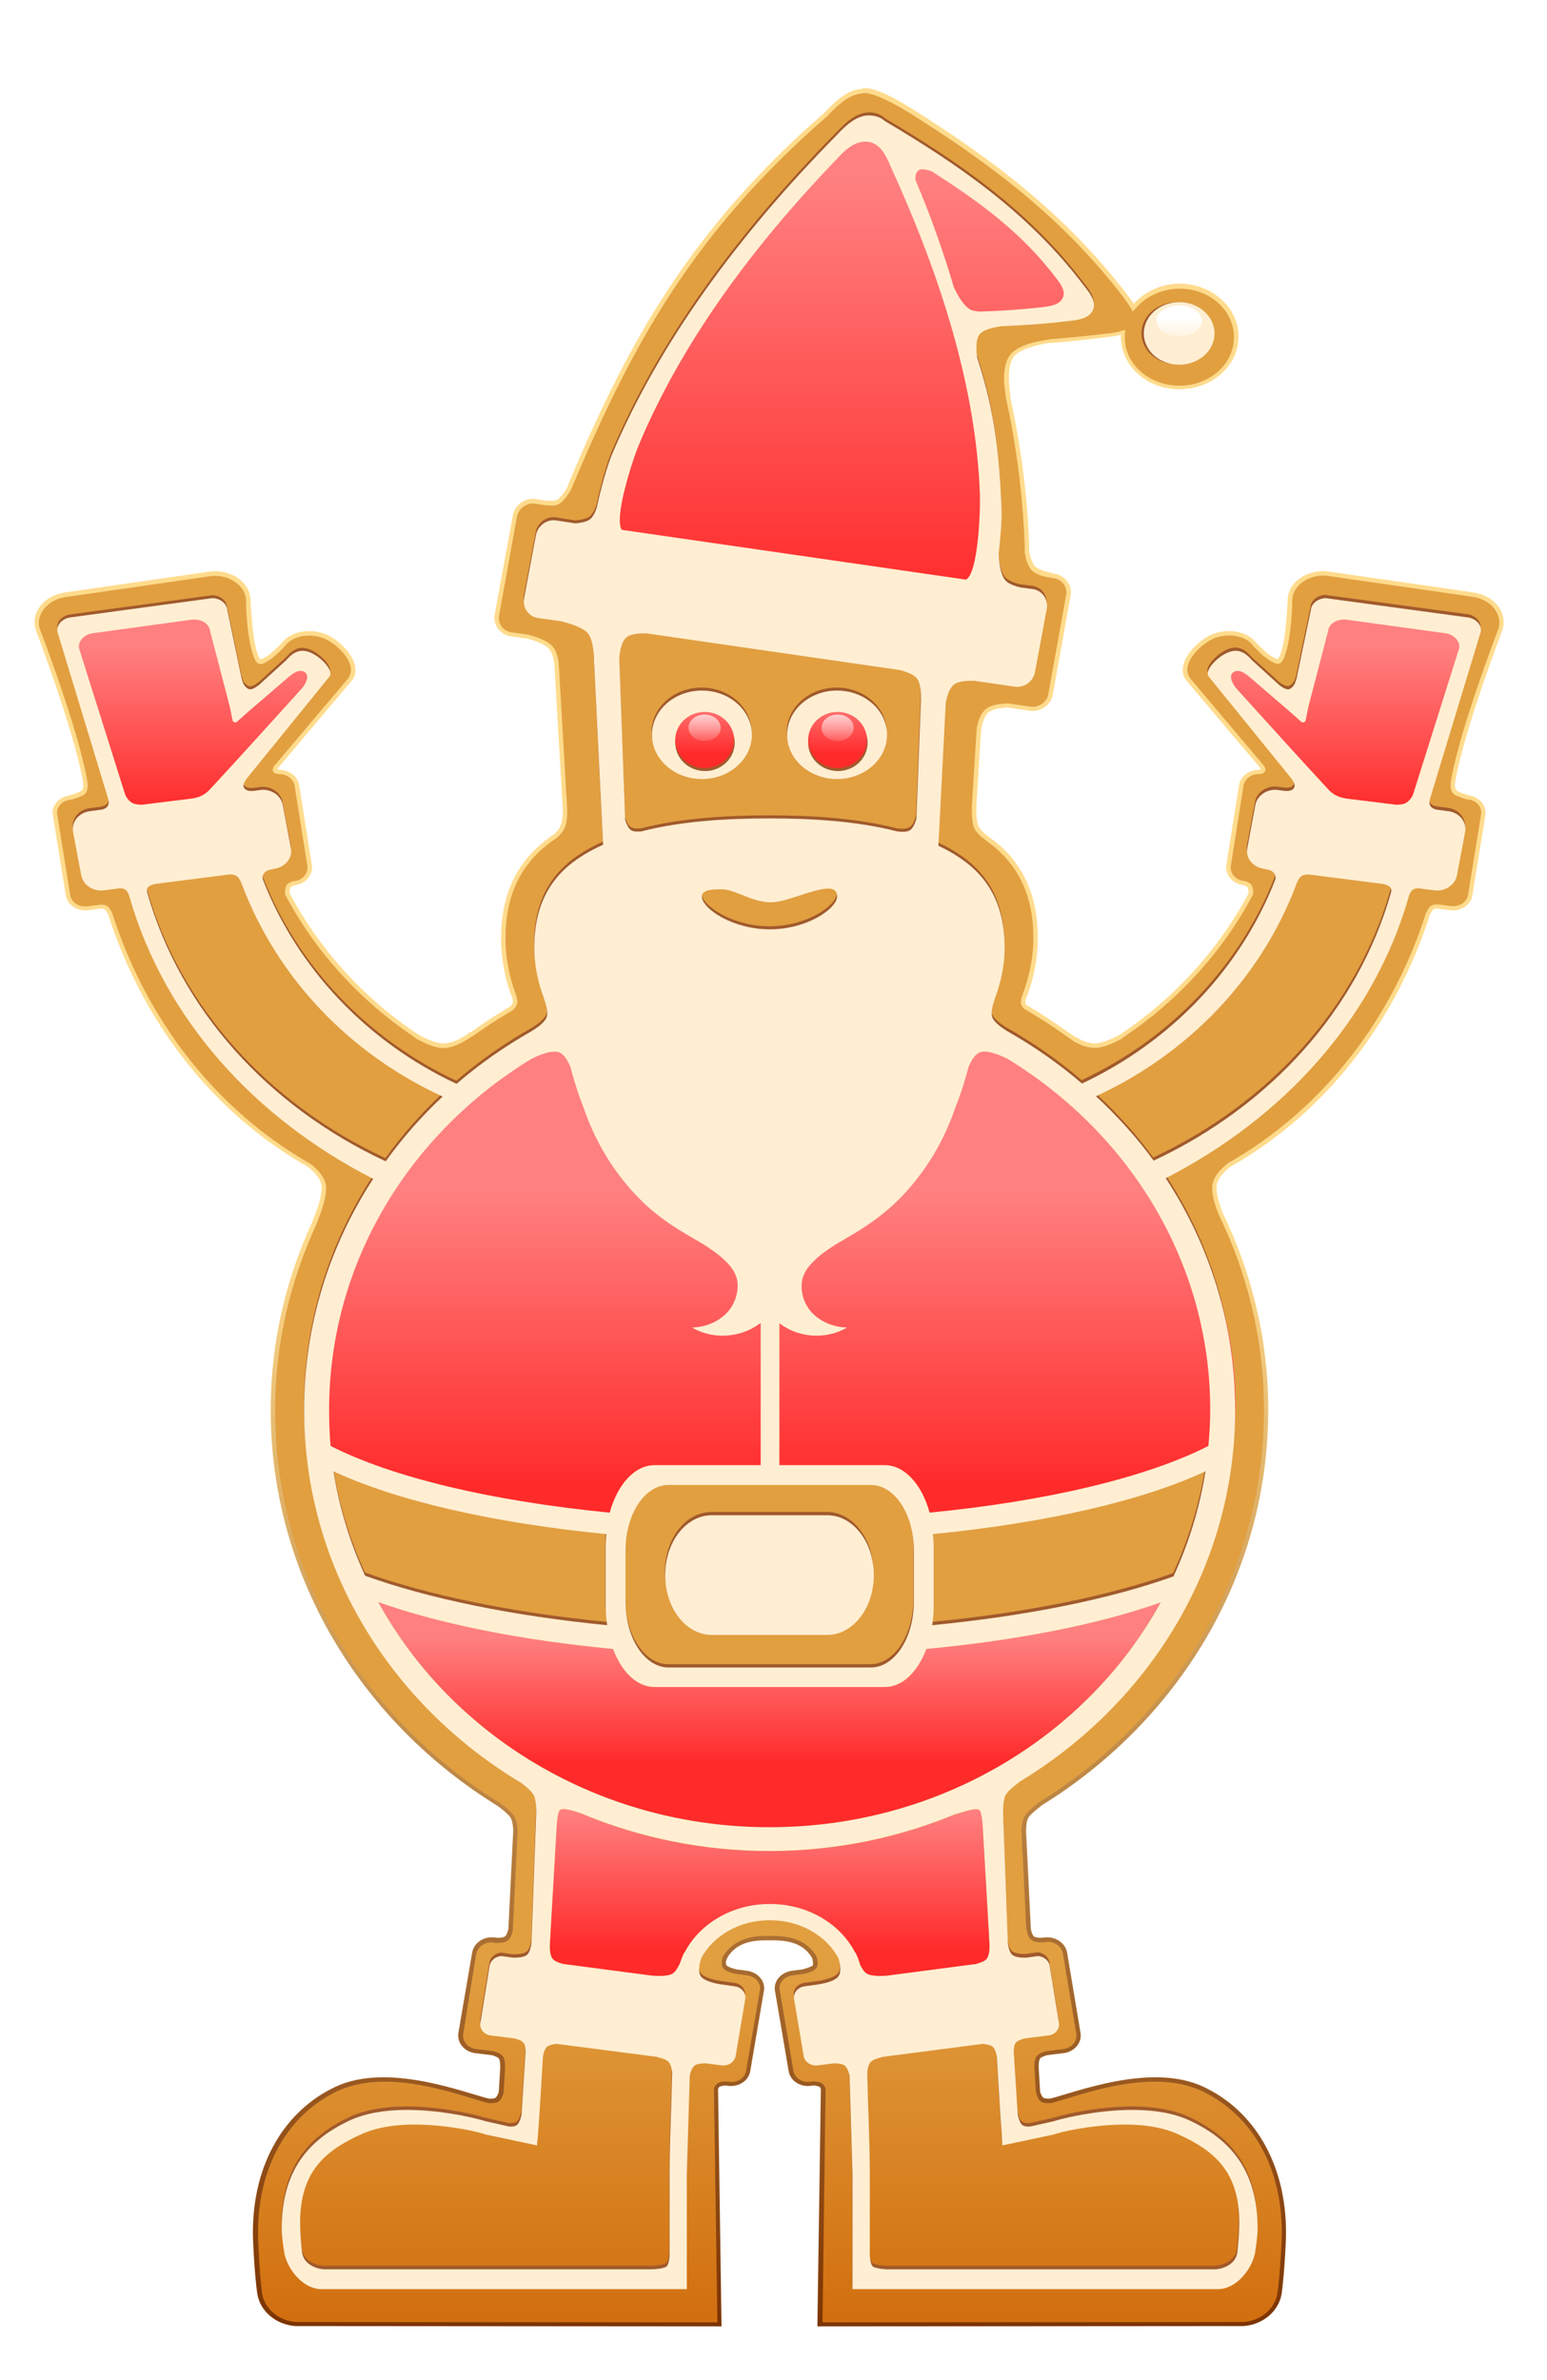 <?xml version="1.0" encoding="UTF-8" standalone="no"?>
<!-- Created with Inkscape (http://www.inkscape.org/) -->

<svg
   xmlns:dc="http://purl.org/dc/elements/1.1/"
   xmlns:cc="http://creativecommons.org/ns#"
   xmlns:rdf="http://www.w3.org/1999/02/22-rdf-syntax-ns#"
   xmlns:svg="http://www.w3.org/2000/svg"
   xmlns="http://www.w3.org/2000/svg"
   xmlns:xlink="http://www.w3.org/1999/xlink"
   xmlns:sodipodi="http://sodipodi.sourceforge.net/DTD/sodipodi-0.dtd"
   xmlns:inkscape="http://www.inkscape.org/namespaces/inkscape"
   width="234"
   height="360"
   viewBox="0 0 234 360"
   id="svg5961"
   version="1.1"
   inkscape:version="0.91 r13843"
   sodipodi:docname="gingerbread_Santa.svg">
  <title
     id="title6541">gingerbread</title>
  <defs
     id="defs5963">
    <linearGradient
       id="linearGradient4974">
      <stop
         id="stop4976"
         style="stop-color:#cd6000"
         offset="0" />
      <stop
         id="stop4978"
         style="stop-color:#e19f40"
         offset="1" />
    </linearGradient>
    <linearGradient
       id="linearGradient4091">
      <stop
         id="stop4093"
         style="stop-color:#ff2a2a"
         offset="0" />
      <stop
         id="stop4095"
         style="stop-color:#ff8080"
         offset="1" />
    </linearGradient>
    <clipPath
       id="clipPath10037"
       clipPathUnits="userSpaceOnUse">
      <path
         id="path10039"
         d="m 663.32,712.52 c -2.17,0 -3.668,1.712 -3.938,3.812 l -2.312,18.156 c -0.035,0.273 -0.038,0.524 0,0.781 -14.39,3.73 -20.331,13.617 -21.656,25.188 -2.275,19.859 -7.7,43.027 -11.875,56.312 -1.666,5.3 -19.428,7.764 -17.125,15.188 3.294,10.619 31.24,17.431 62.5,17.719 29.721,0 59.206,-7.1 62.5,-17.719 2.303,-7.423 -15.428,-9.887 -17.094,-15.188 -4.175,-13.286 -9.6,-36.453 -11.875,-56.312 -1.325,-11.571 -7.266,-21.457 -21.656,-25.188 0.038,-0.257 0.035,-0.508 0,-0.781 l -2.344,-18.156 c -0.27,-2.1 -1.736,-3.812 -3.906,-3.812 l -11.219,0 z"
         style="fill:url(#linearGradient10041)"
         inkscape:connector-curvature="0" />
    </clipPath>
    <clipPath
       id="clipPath9011"
       clipPathUnits="userSpaceOnUse">
      <path
         id="path9013"
         d="m 529.67,24.427 c -3.761,0 -6.8,3.039 -6.8,6.8 l 0,5.304 0,81.942 0,49.366 c 0,18.383 14.8,30.003 33.183,30.003 18.383,0 33.824,-11.62 33.824,-30.003 l 0,-10.821 0,-3.717 c 0,-3.761 -2.503,-6.8 -7.418,-6.8 -3.761,0 -6.8,3.039 -6.8,6.8 l 0,4.271 0,4.239 c 0,10.867 -8.739,19.629 -19.606,19.629 -10.867,0 -19.606,-8.762 -19.606,-19.629 l 0,-43.337 0,-81.942 0,-5.304 c 0,-3.761 -3.016,-6.8 -6.777,-6.8 z"
         sodipodi:nodetypes="ssccssscssscsssccss"
         style="fill:url(#linearGradient9015)"
         inkscape:connector-curvature="0" />
    </clipPath>
    <clipPath
       id="clipPath9253"
       clipPathUnits="userSpaceOnUse">
      <path
         id="path9255"
         style="fill:url(#linearGradient9257)"
         inkscape:connector-curvature="0"
         d="m 521.94,516.64 0,46.344 12.031,0 0,-46.344 -12.031,0 z" />
    </clipPath>
    <linearGradient
       id="linearGradient7757"
       y2="557.12"
       xlink:href="#linearGradient4974"
       gradientUnits="userSpaceOnUse"
       x2="138.24"
       gradientTransform="matrix(1.072,0,0,0.995,-22.723,471.13)"
       y1="602.54"
       x1="138.24"
       inkscape:collect="always" />
    <filter
       style="color-interpolation-filters:sRGB"
       id="filter7682"
       inkscape:collect="always">
      <feGaussianBlur
         id="feGaussianBlur7684"
         stdDeviation="0.577"
         inkscape:collect="always" />
    </filter>
    <linearGradient
       id="linearGradient7759"
       y2="491.03"
       xlink:href="#linearGradient4091"
       gradientUnits="userSpaceOnUse"
       x2="155.39"
       gradientTransform="matrix(1.072,0,0,0.995,-24.05,463.56)"
       y1="519.41"
       x1="155.39"
       inkscape:collect="always" />
    <linearGradient
       id="linearGradient7761"
       y2="431.12"
       xlink:href="#linearGradient4091"
       gradientUnits="userSpaceOnUse"
       x2="82.375"
       gradientTransform="matrix(1.072,0,0,0.995,-22.723,471.13)"
       y1="446.85"
       x1="82.375"
       inkscape:collect="always" />
    <linearGradient
       id="linearGradient7763"
       y2="978.77"
       xlink:href="#linearGradient4091"
       gradientUnits="userSpaceOnUse"
       x2="148.85"
       gradientTransform="matrix(1.072,0,0,0.995,-22.723,20.887)"
       y1="990.86"
       x1="148.85"
       inkscape:collect="always" />
    <linearGradient
       id="linearGradient7765"
       y2="995.44"
       xlink:href="#linearGradient4091"
       gradientUnits="userSpaceOnUse"
       x2="145.49"
       gradientTransform="matrix(1.072,0,0,0.995,-22.723,20.887)"
       y1="1008.9"
       x1="145.49"
       inkscape:collect="always" />
    <linearGradient
       id="linearGradient7767"
       y2="386.01"
       xlink:href="#linearGradient4091"
       gradientUnits="userSpaceOnUse"
       x2="149.02"
       gradientTransform="matrix(1.033,0,0,0.995,-17.034,471.13)"
       y1="426.94"
       x1="149.02"
       inkscape:collect="always" />
    <filter
       style="color-interpolation-filters:sRGB"
       id="filter4087-18-2-0"
       inkscape:collect="always">
      <feGaussianBlur
         id="feGaussianBlur4089-9-4-94"
         stdDeviation="0.261"
         inkscape:collect="always" />
    </filter>
    <linearGradient
       id="linearGradient7769"
       y2="87.896"
       xlink:href="#linearGradient4091"
       gradientUnits="userSpaceOnUse"
       x2="707.49"
       gradientTransform="matrix(0.41,0,0,0.41,-161.36,852.52)"
       y1="100.48"
       x1="707.49"
       inkscape:collect="always" />
    <linearGradient
       id="linearGradient7771"
       y2="107.44"
       xlink:href="#linearGradient4562"
       gradientUnits="userSpaceOnUse"
       x2="706.83"
       gradientTransform="matrix(0.224,0,0,0.193,-29.699,872.44)"
       y1="83.035"
       x1="706.83"
       inkscape:collect="always" />
    <linearGradient
       id="linearGradient4562"
       inkscape:collect="always">
      <stop
         id="stop4564"
         style="stop-color:#ffffff"
         offset="0" />
      <stop
         id="stop4566"
         style="stop-color:#ffffff;stop-opacity:0"
         offset="1" />
    </linearGradient>
    <linearGradient
       id="linearGradient7773"
       y2="87.896"
       xlink:href="#linearGradient4091"
       gradientUnits="userSpaceOnUse"
       x2="707.49"
       gradientTransform="matrix(0.41,0,0,0.41,-149.85,852.52)"
       y1="100.48"
       x1="707.49"
       inkscape:collect="always" />
    <linearGradient
       id="linearGradient7775"
       y2="107.44"
       xlink:href="#linearGradient4562"
       gradientUnits="userSpaceOnUse"
       x2="706.83"
       gradientTransform="matrix(0.224,0,0,0.193,-18.194,872.44)"
       y1="83.035"
       x1="706.83"
       inkscape:collect="always" />
    <filter
       style="color-interpolation-filters:sRGB"
       id="filter6932-4"
       inkscape:collect="always">
      <feGaussianBlur
         id="feGaussianBlur6934-2"
         stdDeviation="0.133"
         inkscape:collect="always" />
    </filter>
    <linearGradient
       id="linearGradient7777"
       y2="514.89"
       gradientUnits="userSpaceOnUse"
       x2="444.55"
       gradientTransform="matrix(1.012,0,0,0.8,-256.5,448.1)"
       y1="510.75"
       x1="444.55"
       inkscape:collect="always">
      <stop
         id="stop4564-9-6"
         style="stop-color:#ffffff"
         offset="0" />
      <stop
         id="stop4566-3-1"
         style="stop-color:#ffffff;stop-opacity:0"
         offset="1" />
    </linearGradient>
    <linearGradient
       id="linearGradient4954"
       y2="955.7"
       gradientUnits="userSpaceOnUse"
       x2="144.88"
       y1="1061.8"
       x1="144.88"
       inkscape:collect="always">
      <stop
         id="stop4950"
         style="stop-color:#7b3200"
         offset="0" />
      <stop
         id="stop4952"
         style="stop-color:#ffdb8c"
         offset="1" />
    </linearGradient>
  </defs>
  <sodipodi:namedview
     id="base"
     pagecolor="#ffffff"
     bordercolor="#666666"
     borderopacity="1.0"
     inkscape:pageopacity="0.0"
     inkscape:pageshadow="2"
     inkscape:zoom="1.01"
     inkscape:cx="86.28444"
     inkscape:cy="122.6197"
     inkscape:document-units="px"
     inkscape:current-layer="layer1"
     showgrid="false"
     fit-margin-top="0"
     fit-margin-left="0"
     fit-margin-right="0"
     fit-margin-bottom="0"
     units="px"
     inkscape:window-width="1018"
     inkscape:window-height="949"
     inkscape:window-x="659"
     inkscape:window-y="-3"
     inkscape:window-maximized="0" />
  <g
     inkscape:label="Layer 1"
     inkscape:groupmode="layer"
     id="layer1"
     transform="translate(-7563.366,-294.982)">
    <g
       transform="matrix(1.658,0,0,1.582,7478.047,-1031.092)"
       id="g7733">
      <path
         d="m 130.17,846.92 c -1.197,0.052 -2.233,0.908 -3.518,2.364 -12.066,11.045 -17.61,21.633 -22.885,34.649 -0.126,0.311 -0.289,0.692 -0.436,1.089 -0.12,0.206 -0.573,0.996 -1.072,1.213 -0.231,0.101 -0.604,0.087 -0.938,0.062 l -0.1,0 -0.905,-0.156 c -0.865,-0.131 -1.719,0.504 -1.876,1.4 l -1.642,9.456 c -0.157,0.896 0.442,1.736 1.307,1.866 l 1.474,0.218 c 0.424,0.115 1.668,0.482 2.144,1.058 0.279,0.337 0.432,0.953 0.503,1.493 l 0.804,14.09 c -0.005,0.477 -0.044,1.185 -0.268,1.649 -0.115,0.239 -0.382,0.542 -0.637,0.778 -0.011,0.01 -0.023,0.022 -0.034,0.031 -0.201,0.142 -0.41,0.284 -0.603,0.435 -3.061,2.401 -4.234,5.826 -4.088,9.922 0.063,1.598 0.365,3.172 0.871,4.666 0.062,0.179 0.097,0.271 0.134,0.373 0.053,0.208 0.09,0.448 0,0.653 -0.051,0.118 -0.116,0.223 -0.201,0.311 -0.113,0.117 -0.255,0.189 -0.402,0.28 -1.162,0.718 -2.261,1.517 -3.351,2.333 l 0.067,-0.124 c 0,0 -1.363,1.141 -2.546,1.182 -0.671,0.024 -1.649,-0.436 -2.413,-0.871 -0.058,-0.04 -0.11,-0.084 -0.168,-0.124 -4.983,-3.507 -9.009,-8.185 -11.727,-13.592 0.002,-0.227 0.02,-0.514 0.134,-0.684 0.087,-0.131 0.286,-0.213 0.436,-0.28 l 0.134,-0.031 c 0.874,-0.112 1.464,-0.868 1.34,-1.68 l -1.173,-7.652 c -0.117,-0.766 -0.825,-1.312 -1.642,-1.275 -0.139,-0.03 -0.289,-0.091 -0.335,-0.156 -0.032,-0.046 0.03,-0.198 0.101,-0.342 l 6.768,-8.398 c 0.873,-1.252 -0.562,-3.046 -1.91,-3.857 -1.348,-0.81 -3.349,-0.661 -4.222,0.591 0,0 -0.759,0.861 -1.24,1.182 -0.272,0.181 -0.666,0.489 -0.905,0.404 -0.145,-0.051 -0.291,-0.375 -0.369,-0.591 -0.609,-1.704 -0.67,-5.35 -0.67,-5.35 -0.077,-1.405 -1.445,-2.398 -2.882,-2.457 -0.205,-0.009 -0.397,4.9e-4 -0.603,0.031 l -13.235,1.991 c -1.646,0.246 -2.938,1.746 -2.479,3.297 0,0 3.442,9.407 4.289,14.37 0.067,0.39 0.119,0.909 -0.101,1.182 -0.182,0.226 -0.873,0.429 -1.106,0.498 l -0.168,0.031 c -0.874,0.112 -1.464,0.868 -1.34,1.68 l 1.173,7.683 c 0.124,0.811 0.935,1.356 1.809,1.244 l 1.206,-0.156 c 0.159,0.008 0.333,0.03 0.436,0.093 0.144,0.088 0.271,0.31 0.369,0.498 3.056,10.102 9.377,18.91 18.261,24.168 0.431,0.362 1.107,1.032 1.24,1.773 0.185,1.023 -0.573,2.964 -0.704,3.297 -0.011,0.029 -0.067,0.218 -0.067,0.218 -2.46,5.531 -3.853,11.631 -3.853,18.071 0,15.814 8.219,29.705 20.64,37.729 0.063,0.046 0.98,0.712 1.24,1.213 0.188,0.361 0.227,0.937 0.235,1.306 l -0.436,9.393 c -0.053,0.307 -0.146,0.697 -0.369,0.871 -0.286,0.223 -0.988,0.168 -1.139,0.155 -0.883,-0.121 -1.679,0.456 -1.809,1.275 l -1.24,7.652 c -0.13,0.82 0.491,1.59 1.374,1.71 l 1.474,0.187 c 0.257,0.068 0.641,0.204 0.804,0.405 0.241,0.295 0.168,1.088 0.168,1.088 l -0.134,2.24 c -0.067,0.256 -0.175,0.54 -0.335,0.684 -0.209,0.19 -0.63,0.173 -0.804,0.156 -2.333,-0.612 -9.149,-3.478 -13.872,-1.155 -4.451,2.188 -7.405,7.098 -7.405,13.751 0,1.095 0.198,4.452 0.402,5.852 0.246,1.542 1.59,2.763 3.284,2.893 l 38.634,0.031 -0.302,-22.493 c 0.039,-0.15 0.103,-0.294 0.201,-0.373 0.139,-0.112 0.41,-0.14 0.67,-0.156 l 0.268,0.031 c 0.883,0.121 1.679,-0.424 1.809,-1.244 l 1.24,-7.683 c 0.13,-0.82 -0.491,-1.559 -1.374,-1.68 l -0.938,-0.124 c 0,0 -0.869,-0.18 -1.072,-0.467 -0.164,-0.233 -0.074,-0.623 0,-0.871 0.501,-0.956 1.517,-1.866 3.652,-1.866 0.384,0 0.598,10e-4 0.871,0 2.135,0 3.152,0.91 3.652,1.866 0.074,0.248 0.164,0.638 0,0.871 -0.203,0.286 -1.072,0.467 -1.072,0.467 l -0.938,0.124 c -0.883,0.121 -1.504,0.86 -1.374,1.68 l 1.24,7.683 c 0.13,0.82 0.926,1.365 1.809,1.244 l 0.268,-0.031 c 0.261,0.015 0.531,0.044 0.67,0.156 0.099,0.08 0.162,0.223 0.201,0.373 l -0.302,22.493 38.634,-0.031 c 1.693,-0.13 3.038,-1.351 3.284,-2.893 0.204,-1.4 0.402,-4.758 0.402,-5.852 0,-6.653 -2.954,-11.563 -7.405,-13.751 -4.723,-2.323 -11.539,0.542 -13.872,1.155 -0.175,0.017 -0.595,0.034 -0.804,-0.156 -0.16,-0.144 -0.268,-0.428 -0.335,-0.684 l -0.134,-2.24 c 0,0 -0.074,-0.793 0.168,-1.088 0.163,-0.2 0.547,-0.337 0.804,-0.405 l 1.474,-0.187 c 0.883,-0.121 1.504,-0.891 1.374,-1.71 l -1.24,-7.652 c -0.13,-0.82 -0.926,-1.396 -1.809,-1.275 -0.151,0.012 -0.853,0.068 -1.139,-0.155 -0.222,-0.174 -0.316,-0.564 -0.369,-0.871 l -0.436,-9.393 c 0.008,-0.369 0.047,-0.945 0.235,-1.306 0.229,-0.442 0.891,-0.954 1.106,-1.12 0.033,-0.026 0.129,-0.121 0.134,-0.124 12.412,-8.025 20.64,-21.89 20.64,-37.698 0,-6.73 -1.517,-13.091 -4.188,-18.818 -0.271,-0.76 -0.648,-1.967 -0.503,-2.768 0.133,-0.741 0.809,-1.411 1.24,-1.773 8.884,-5.258 15.206,-14.066 18.261,-24.168 0.098,-0.188 0.225,-0.409 0.369,-0.498 0.102,-0.063 0.277,-0.086 0.436,-0.093 l 1.206,0.156 c 0.874,0.112 1.685,-0.433 1.809,-1.244 l 1.173,-7.683 c 0.124,-0.811 -0.466,-1.568 -1.34,-1.68 l -0.168,-0.031 c -0.233,-0.069 -0.924,-0.271 -1.106,-0.498 -0.22,-0.273 -0.167,-0.792 -0.1,-1.182 0.847,-4.963 4.289,-14.37 4.289,-14.37 0.459,-1.55 -0.834,-3.051 -2.479,-3.297 l -13.235,-1.991 c -0.206,-0.031 -0.398,-0.04 -0.603,-0.031 -1.437,0.059 -2.805,1.052 -2.882,2.457 0,0 -0.061,3.646 -0.67,5.35 -0.077,0.216 -0.224,0.54 -0.369,0.591 -0.239,0.085 -0.633,-0.223 -0.905,-0.404 -0.481,-0.321 -1.24,-1.182 -1.24,-1.182 -0.873,-1.252 -2.874,-1.401 -4.222,-0.591 -1.348,0.81 -2.783,2.605 -1.91,3.857 l 6.768,8.398 c 0.07,0.144 0.133,0.297 0.1,0.342 -0.046,0.065 -0.196,0.125 -0.335,0.156 -0.817,-0.037 -1.525,0.509 -1.642,1.275 l -1.173,7.652 c -0.124,0.811 0.466,1.568 1.34,1.68 l 0.134,0.031 c 0.15,0.067 0.348,0.149 0.436,0.28 0.114,0.17 0.132,0.458 0.134,0.684 -2.718,5.407 -6.745,10.085 -11.727,13.592 -0.057,0.04 -0.11,0.084 -0.168,0.124 -0.764,0.435 -1.742,0.895 -2.413,0.871 -0.592,-0.021 -1.22,-0.301 -1.709,-0.591 -0.04,-0.024 -0.063,-0.039 -0.1,-0.062 -0.241,-0.186 -0.493,-0.347 -0.737,-0.529 -1.183,-0.879 -2.384,-1.725 -3.652,-2.488 -0.465,-0.331 -0.271,-0.831 -0.067,-1.337 0.508,-1.496 0.841,-3.064 0.905,-4.666 0.146,-4.096 -1.028,-7.521 -4.088,-9.922 -0.018,-0.015 -0.049,-0.017 -0.067,-0.031 0,0 -0.162,-0.133 -0.268,-0.218 -0.08,-0.059 -0.154,-0.129 -0.235,-0.187 -0.271,-0.241 -0.583,-0.56 -0.704,-0.809 -0.318,-0.659 -0.235,-2.146 -0.235,-2.146 l 0.436,-7.34 c 0.129,-0.678 0.355,-1.395 0.771,-1.742 0.399,-0.332 1.181,-0.44 1.876,-0.467 l 2.01,0.311 c 0.865,0.131 1.719,-0.473 1.876,-1.369 l 1.642,-9.456 c 0.157,-0.896 -0.442,-1.736 -1.307,-1.866 l -0.57,-0.093 c -0.394,-0.109 -1.052,-0.287 -1.34,-0.622 -0.304,-0.353 -0.473,-1.004 -0.57,-1.586 -0.001,-0.279 0.01,-0.575 0,-0.809 -0.193,-4.818 -0.78,-9.38 -1.709,-13.872 -0.168,-1.151 -0.37,-3.17 0.369,-4.106 0.595,-0.754 2.229,-1.147 3.317,-1.337 0.021,-0.004 0.046,0.004 0.067,0 1.681,-0.146 3.392,-0.328 5.16,-0.56 0.623,-0.062 1.125,-0.14 1.541,-0.28 -0.249,2.505 1.607,4.784 4.322,5.194 2.836,0.429 5.503,-1.348 5.964,-3.981 0.462,-2.633 -1.453,-5.139 -4.289,-5.568 -2.011,-0.304 -3.943,0.523 -5.06,1.96 -0.166,-0.311 -0.374,-0.647 -0.67,-1.026 -5.662,-7.764 -12.318,-12.965 -19.803,-17.885 -0.737,-0.484 -2.009,-1.208 -2.915,-1.555 -0.048,-0.023 -0.118,-0.042 -0.168,-0.062 -0.118,-0.041 -0.235,-0.071 -0.335,-0.093 -0.085,-0.021 -0.145,-0.049 -0.235,-0.062 -0.179,-0.027 -0.365,-0.039 -0.536,-0.031 z"
         style="fill:url(#linearGradient7757)"
         inkscape:connector-curvature="0"
         sodipodi:nodetypes="ccccccccccccscccccccccccscccccccccccccccscccccccccccccccccccccccsccccccccccccccccscccccccccccccsccccccccccccccscccccccccccccccccsccccccccccccccccccccscccccccccccccccccccccccccccccccccccccccsccccsssccscccccc"
         id="rect7364" />
      <path
         inkscape:connector-curvature="0"
         transform="matrix(1.072,0,0,0.995,-13.609,4.962)"
         style="fill:#a05a2c;filter:url(#filter7682)"
         d="m 134.56,848.27 c -0.921,0.039 -1.734,0.731 -2.719,1.938 -8.334,9.55 -15.046,19.871 -19.094,30.656 -0.337,0.898 -0.927,3.127 -1.281,5.062 -0.111,0.39 -0.298,0.905 -0.594,1.156 -0.315,0.267 -0.943,0.349 -1.25,0.375 l -1.62,-0.29 c -0.807,-0.131 -1.57,0.523 -1.719,1.438 l -1,6.031 c -0.149,0.914 0.381,1.775 1.188,1.906 l 1.969,0.312 c 0.2,0.054 1.744,0.487 2.25,1.125 0.537,0.677 0.531,2.5 0.531,2.5 l 0.78,17.85 c -0.9,0.46 -1.749,0.992 -2.5,1.625 -2.525,2.129 -3.465,5.179 -3.344,8.812 0.055,1.49 0.36,2.932 0.812,4.312 0.013,0.041 0.018,0.085 0.031,0.125 0.061,0.188 0.377,1.187 0.188,1.719 -0.184,0.515 -0.837,1.012 -1.219,1.281 -2.303,1.471 -4.464,3.174 -6.438,5.094 -7.655,-4.055 -13.535,-11.101 -16.469,-19.594 -0.087,-0.326 0.001,-0.529 0.156,-0.719 0.18,-0.22 0.359,-0.231 0.781,-0.344 0.94,-0.145 1.596,-1.019 1.438,-1.969 l -0.686,-4.15 c -0.139,-0.831 -0.824,-1.427 -1.625,-1.469 -0.114,-0.006 -0.226,0.014 -0.344,0.031 l -0.406,0.062 c -0.323,0.042 -0.698,0.062 -0.906,-0.25 -0.18,-0.34 0.052,-0.603 0.156,-0.844 l 7.094,-9.875 c 0.38,-0.584 -0.666,-1.713 -1.25,-2.094 -0.969,-0.631 -1.662,-0.489 -2.438,0.531 l -2.312,2.375 c -0.139,0.093 -0.568,0.545 -0.906,0.375 -0.414,-0.256 -0.486,-0.725 -0.531,-0.875 l -0.031,-0.094 -1.219,-6.594 c -0.046,-0.641 -0.595,-1.113 -1.219,-1.156 -0.089,-0.006 -0.159,0.019 -0.25,0.031 l -11.844,1.812 c -0.728,0.095 -1.31,0.758 -1.125,1.469 l 4.281,15.906 c 0.099,0.371 0.164,0.907 -0.531,1.094 l -1.031,0.156 c -0.94,0.145 -1.565,1.05 -1.406,2 l 0.688,4.125 c 0.158,0.95 0.997,1.609 1.938,1.469 l 1.281,-0.188 c 0.32,-0.031 0.436,0.062 0.531,0.125 0.268,0.178 0.375,0.75 0.375,0.75 2.978,11.649 10.587,21.178 20.719,27.031 -3.722,6.452 -5.875,14.042 -5.875,22.188 0,15.082 7.35,28.303 18.438,35.812 0.134,0.106 0.864,0.71 1.094,1.188 0.245,0.509 0.219,1.688 0.219,1.688 l -0.406,12.5 c -0.009,0.108 -0.009,0.114 -0.031,0.25 -0.058,0.355 -0.163,0.76 -0.375,0.938 -0.244,0.204 -0.708,0.255 -1.125,0.25 l -0.031,0 -0.781,-0.125 c -0.073,-0.011 -0.152,-0.03 -0.219,-0.031 -0.066,0 -0.12,0.014 -0.188,0.031 -0.403,0.104 -0.748,0.467 -0.812,0.906 l -0.781,5.469 c -0.086,0.586 0.289,1.133 0.875,1.219 l 2,0.281 c 0.165,0.041 0.613,0.184 0.781,0.406 0.14,0.185 0.183,0.521 0.188,0.781 l -0.344,6.156 c -0.017,0.097 -0.147,0.747 -0.375,0.969 -0.173,0.169 -0.489,0.172 -0.688,0.156 l -1.969,-0.5 c 0,0 -0.549,-0.195 -1.406,-0.406 -1.317,-0.324 -3.404,-0.721 -5.562,-0.688 -1.62,0.025 -3.267,0.295 -4.656,1.031 -3.461,1.833 -5.75,4.802 -5.75,10.375 0,0.687 0.114,1.536 0.219,2.344 0.267,1.501 1.486,3.341 3.031,3.469 l 31.219,0 0,-11.031 0.25,-9.5 c 0.024,-0.106 0.155,-0.754 0.438,-0.969 0.254,-0.193 0.794,-0.194 0.969,-0.188 l 1.281,0.188 c 0.586,0.086 1.133,-0.32 1.219,-0.906 l 0.812,-5.469 c 0.086,-0.586 -0.32,-1.133 -0.906,-1.219 l -1.188,-0.188 c -0.408,-0.077 -1.376,-0.284 -1.688,-0.781 -0.294,-0.469 -0.061,-1.385 0.031,-1.719 1.021,-2.171 3.251,-3.656 5.812,-3.656 l 0.031,0 0.031,0 c 2.562,0 4.791,1.485 5.812,3.656 0.093,0.334 0.294,1.25 0,1.719 -0.311,0.497 -1.28,0.704 -1.688,0.781 l -1.188,0.188 c -0.586,0.086 -0.992,0.633 -0.906,1.219 l 0.812,5.469 c 0.086,0.586 0.633,0.992 1.219,0.906 l 1.281,-0.188 c 0.174,-0.01 0.715,-0.01 0.969,0.188 0.282,0.214 0.414,0.863 0.438,0.969 l 0.25,9.5 0,11.031 31.219,0 c 1.546,-0.128 2.764,-1.968 3.031,-3.469 0.105,-0.807 0.219,-1.657 0.219,-2.344 0,-5.573 -2.289,-8.542 -5.75,-10.375 -1.389,-0.736 -3.036,-1.006 -4.656,-1.031 -2.159,-0.033 -4.246,0.363 -5.562,0.688 -0.857,0.211 -1.406,0.406 -1.406,0.406 l -1.969,0.5 c -0.198,0.015 -0.514,0.013 -0.688,-0.156 -0.228,-0.222 -0.358,-0.872 -0.375,-0.969 l -0.344,-6.156 c 0.004,-0.26 0.048,-0.596 0.188,-0.781 0.168,-0.222 0.616,-0.365 0.781,-0.406 l 2,-0.281 c 0.586,-0.086 0.961,-0.633 0.875,-1.219 l -0.78,-5.5 c -0.065,-0.439 -0.409,-0.802 -0.812,-0.906 -0.067,-0.017 -0.121,-0.031 -0.188,-0.031 -0.066,10e-4 -0.145,0.02 -0.219,0.031 l -0.781,0.125 -0.031,0 c -0.417,0.01 -0.881,-0.046 -1.125,-0.25 -0.212,-0.177 -0.317,-0.583 -0.375,-0.938 -0.022,-0.136 -0.022,-0.142 -0.031,-0.25 l -0.406,-12.5 c 0,0 -0.026,-1.179 0.219,-1.688 0.251,-0.521 1.188,-1.25 1.188,-1.25 l -0.219,0.125 c 11.137,-7.501 18.562,-20.761 18.562,-35.875 0,-8.169 -2.155,-15.785 -5.906,-22.25 10.095,-5.857 17.686,-15.348 20.656,-26.969 0,0 0.107,-0.572 0.375,-0.75 0.095,-0.063 0.211,-0.156 0.531,-0.125 l 1.281,0.188 c 0.94,0.14 1.779,-0.519 1.938,-1.469 l 0.688,-4.125 c 0.158,-0.95 -0.467,-1.855 -1.406,-2 L 182.91,914.929 c -0.695,-0.186 -0.631,-0.722 -0.531,-1.094 l 4.281,-15.906 c 0.185,-0.711 -0.397,-1.374 -1.125,-1.469 l -11.844,-1.812 c -0.091,-0.012 -0.161,-0.037 -0.25,-0.031 -0.624,0.043 -1.173,0.515 -1.219,1.156 l -1.219,6.594 -0.031,0.094 c -0.046,0.15 -0.117,0.619 -0.531,0.875 -0.338,0.17 -0.767,-0.282 -0.906,-0.375 l -2.312,-2.375 c -0.776,-1.02 -1.469,-1.162 -2.438,-0.531 -0.584,0.38 -1.63,1.509 -1.25,2.094 l 7.094,9.875 c 0.104,0.24 0.336,0.504 0.156,0.844 -0.208,0.312 -0.583,0.292 -0.906,0.25 l -0.406,-0.062 c -0.118,-0.018 -0.229,-0.037 -0.344,-0.031 -0.801,0.042 -1.486,0.638 -1.625,1.469 l -0.688,4.156 c -0.158,0.95 0.498,1.824 1.438,1.969 0.422,0.113 0.601,0.123 0.781,0.344 0.155,0.19 0.244,0.393 0.156,0.719 -2.929,8.479 -8.801,15.504 -16.438,19.562 -1.969,-1.91 -4.113,-3.599 -6.406,-5.062 -0.382,-0.27 -1.035,-0.766 -1.219,-1.281 -0.19,-0.531 0.127,-1.531 0.188,-1.719 0.006,-0.018 0.031,-0.125 0.031,-0.125 0.453,-1.38 0.758,-2.823 0.812,-4.312 0.121,-3.633 -0.819,-6.683 -3.344,-8.812 -0.696,-0.587 -1.456,-1.094 -2.281,-1.531 l 0.625,-13.719 c 0.074,-0.475 0.259,-1.393 0.719,-1.781 0.423,-0.356 1.264,-0.35 1.719,-0.344 l 3.438,0.562 c 0.807,0.131 1.57,-0.492 1.719,-1.406 l 1,-6.062 c 0.149,-0.914 -0.381,-1.775 -1.188,-1.906 l -1.063,-0.156 c -0.344,-0.103 -0.976,-0.304 -1.25,-0.656 -0.52,-0.67 -0.578,-2.18 -0.594,-2.594 0.18,-1.659 0.274,-3.342 0.25,-4.125 -0.209,-6.747 -0.85,-10.353 -2.062,-14.656 -0.09,-0.662 -0.177,-1.786 0.219,-2.312 0.323,-0.43 1.19,-0.641 1.781,-0.75 1.829,-0.081 3.662,-0.213 5.562,-0.469 1.214,-0.123 1.937,-0.336 2.25,-1.031 0.313,-0.695 -0.037,-1.415 -0.75,-2.406 -4.714,-7.029 -10.756,-11.673 -16.906,-15.781 -0.018,-0.013 -0.044,-0.05 -0.062,-0.062 -0.285,-0.257 -0.581,-0.406 -0.969,-0.469 -0.137,-0.022 -0.275,-0.037 -0.406,-0.031 z m -0.375,2.531 c 0.115,-0.006 0.225,-0.019 0.344,0 0.954,0.155 1.457,1.048 2,2.531 4.2,10.423 7.209,21.072 7.531,31.344 0.047,1.5 -0.138,7.596 -1.188,8.188 l -29.281,-4.781 c -0.697,-1.127 0.916,-6.713 1.438,-8.125 3.563,-9.64 9.492,-18.854 16.781,-27.406 0.862,-1.08 1.573,-1.709 2.375,-1.75 z m 4.875,2.656 c 0.273,-0.039 0.592,0.064 0.906,0.188 3.866,2.796 7.567,5.767 10.531,10.188 0.595,0.827 0.855,1.419 0.594,2 -0.262,0.581 -0.892,0.772 -1.906,0.875 -1.719,0.231 -3.427,0.342 -5.125,0.406 -0.298,-0.027 -0.622,-0.066 -0.812,-0.188 -0.694,-0.445 -1.238,-1.736 -1.406,-2.156 -0.893,-3.418 -1.965,-6.838 -3.25,-10.25 -0.043,-0.323 -0.037,-0.76 0.281,-1 0.047,-0.035 0.118,-0.052 0.188,-0.062 z m -62.031,43.25 c 0.091,-0.014 0.192,-0.004 0.281,0 0.627,0.025 1.184,0.454 1.25,1.094 l 1.688,7.312 0.219,1.25 c 0.044,0.233 0.306,0.292 0.438,0.094 l 0.969,-0.969 3.25,-3.156 c 0.606,-0.604 1.07,-0.87 1.469,-0.594 0.398,0.276 0.231,0.928 -0.188,1.531 -2.588,3.22 -5.224,6.536 -7.812,9.688 -0.445,0.558 -0.904,0.824 -1.594,0.938 l -4.25,0.594 c -0.237,-0.005 -0.58,-0.031 -0.781,-0.156 -0.305,-0.19 -0.561,-0.551 -0.656,-0.906 l -3.875,-13.875 c -0.187,-0.71 0.399,-1.418 1.125,-1.531 l 8.469,-1.312 z m 97.906,0 c 0.09,-0.004 0.191,-0.014 0.281,0 l 8.469,1.312 c 0.726,0.113 1.312,0.821 1.125,1.531 l -3.875,13.875 c -0.095,0.355 -0.351,0.716 -0.656,0.906 -0.201,0.125 -0.544,0.152 -0.781,0.156 l -4.25,-0.594 c -0.69,-0.113 -1.148,-0.379 -1.594,-0.938 -2.589,-3.151 -5.224,-6.468 -7.812,-9.688 -0.419,-0.604 -0.586,-1.255 -0.188,-1.531 0.398,-0.276 0.863,-0.01 1.469,0.594 l 3.25,3.156 0.969,0.969 c 0.131,0.198 0.394,0.14 0.438,-0.094 l 0.219,-1.25 1.688,-7.312 c 0.066,-0.639 0.623,-1.068 1.25,-1.094 z m -59.281,1.312 21.594,3.531 c 0.354,0.101 1.133,0.36 1.438,0.781 0.486,0.673 0.344,2.469 0.344,2.469 l -0.375,11.031 c -0.109,0.418 -0.279,0.904 -0.531,1.094 -0.261,0.196 -0.693,0.18 -1.094,0.125 -3.475,-1.013 -7.379,-1.25 -10.844,-1.25 -3.482,0 -7.435,0.228 -10.938,1.25 -0.336,0.025 -0.661,0.036 -0.875,-0.125 -0.215,-0.162 -0.388,-0.59 -0.5,-0.969 l -0.5,-15.562 c 0.024,-0.354 0.125,-1.546 0.625,-2 0.403,-0.366 1.289,-0.381 1.656,-0.375 z m 4.75,5.5 c -2.344,0 -4.25,1.906 -4.25,4.25 0,2.344 1.906,4.25 4.25,4.25 2.344,0 4.25,-1.906 4.25,-4.25 0,-2.344 -1.906,-4.25 -4.25,-4.25 z m 11.5,0 c -2.344,0 -4.25,1.906 -4.25,4.25 0,2.344 1.906,4.25 4.25,4.25 2.344,0 4.25,-1.906 4.25,-4.25 0,-2.344 -1.906,-4.25 -4.25,-4.25 z m -51.844,17.688 c 0.321,-0.052 0.554,-0.008 0.75,0.125 0.272,0.185 0.469,0.844 0.469,0.844 2.947,8.832 9.047,16.181 17.062,20.344 -1.798,1.899 -3.411,3.982 -4.844,6.219 -10.006,-5.262 -17.442,-14.536 -20.281,-25.781 -0.069,-0.258 -0.026,-0.389 0.031,-0.5 0.122,-0.236 0.565,-0.343 0.75,-0.375 l 6.062,-0.875 z m 91.719,0 c 0.123,-0.021 0.246,-0.026 0.406,0 l 6.062,0.875 c 0.185,0.032 0.628,0.139 0.75,0.375 0.058,0.111 0.1,0.242 0.031,0.5 -2.83,11.208 -10.231,20.447 -20.188,25.719 -1.437,-2.232 -3.106,-4.292 -4.906,-6.188 7.997,-4.167 14.089,-11.494 17.031,-20.312 0,0 0.197,-0.659 0.469,-0.844 0.098,-0.067 0.221,-0.104 0.344,-0.125 z m -40.812,1.344 c 0.568,-0.049 0.938,0.127 0.938,0.75 0,1.155 -2.539,3.156 -5.719,3.156 -3.18,0 -5.781,-2.002 -5.781,-3.156 0,-0.577 0.681,-0.71 1.75,-0.688 1.069,0.022 2.535,1.25 4.125,1.25 1.244,0 3.439,-1.206 4.688,-1.312 z m -23.125,15.656 c 0.141,-8.5e-4 0.296,0.014 0.406,0.062 0.439,0.194 0.75,0.822 0.969,1.406 0.257,1.129 0.619,2.488 1.125,3.938 1.129,3.731 3.009,6.943 5.375,9.406 1.996,2.004 3.7,2.905 4.938,3.781 0.609,0.441 1.171,0.89 1.594,1.344 0.413,0.444 0.803,0.911 1,1.469 0.342,0.809 0.247,2.141 -0.375,3.188 -0.616,1.057 -1.863,1.871 -3.312,1.906 1.251,0.842 3.018,1.094 4.688,0.312 0.399,-0.19 0.785,-0.451 1.156,-0.75 l 0,13.656 -9.031,0 c -1.699,0 -3.167,1.882 -3.812,4.562 -10.101,-1.112 -18.545,-3.409 -23.75,-6.406 -0.092,-1.146 -0.125,-2.298 -0.125,-3.469 0,-14.165 6.863,-26.58 17.219,-33.719 0.556,-0.308 1.338,-0.684 1.938,-0.688 z m 36.469,0 c 0.602,-0.07 1.492,0.354 2.094,0.688 10.361,7.141 17.25,19.56 17.25,33.719 0,1.171 -0.064,2.323 -0.156,3.469 -5.202,2.994 -13.624,5.293 -23.719,6.406 -0.645,-2.68 -2.113,-4.562 -3.812,-4.562 l -8.969,0 0,-13.625 c 0.349,0.282 0.711,0.537 1.094,0.719 1.67,0.782 3.405,0.53 4.656,-0.312 -1.45,-0.035 -2.697,-0.849 -3.312,-1.906 -0.622,-1.047 -0.686,-2.378 -0.344,-3.188 0.197,-0.558 0.587,-1.025 1,-1.469 0.423,-0.454 0.985,-0.903 1.594,-1.344 1.238,-0.876 2.91,-1.777 4.906,-3.781 2.372,-2.47 4.247,-5.695 5.375,-9.438 0.508,-1.435 0.871,-2.793 1.125,-3.906 0.218,-0.584 0.53,-1.212 0.969,-1.406 0.072,-0.032 0.164,-0.053 0.25,-0.062 z m -55.25,40.312 c 5.29,2.797 13.488,4.955 23.219,6.031 -0.025,0.343 -0.062,0.675 -0.062,1.031 l 0,6.031 c 0,0.587 0.057,1.139 0.125,1.688 -8.138,-0.9 -15.245,-2.576 -20.594,-4.75 -1.273,-3.147 -2.203,-6.527 -2.688,-10.031 z m 74.188,0 c -0.488,3.529 -1.429,6.928 -2.719,10.094 -5.347,2.162 -12.413,3.799 -20.531,4.688 0.068,-0.548 0.125,-1.1 0.125,-1.688 l 0,-6.031 c 0,-0.356 -0.037,-0.688 -0.062,-1.031 9.727,-1.078 17.9,-3.236 23.188,-6.031 z m -45.688,1.312 17.219,0 c 2.022,0 3.656,2.796 3.656,6.281 l 0,4.938 c 0,3.485 -1.635,6.312 -3.656,6.312 l -17.219,0 c -2.022,0 -3.656,-2.827 -3.656,-6.312 l 0,-4.938 c 0,-3.485 1.635,-6.281 3.656,-6.281 z m 3.688,2.906 c -2.196,0 -3.969,2.563 -3.969,5.75 0,3.187 1.773,5.75 3.969,5.75 l 9.812,0 c 2.196,0 3.969,-2.563 3.969,-5.75 0,-3.187 -1.773,-5.75 -3.969,-5.75 l -9.812,0 z m -28.375,8.344 c 5.152,2.074 12.054,3.648 19.969,4.5 0.729,2.192 2.024,3.656 3.531,3.656 l 19.594,0 c 1.507,0 2.803,-1.464 3.531,-3.656 7.905,-0.847 14.786,-2.4 19.938,-4.469 -6.253,12.837 -18.813,21.594 -33.281,21.594 -14.477,0 -27.041,-8.774 -33.281,-21.625 z m 15.688,19.875 c 0.532,-0.019 1.569,0.422 1.75,0.5 0.016,0.01 0.125,0.062 0.125,0.062 4.812,2.225 10.143,3.469 15.719,3.469 5.773,0 11.239,-1.343 16.188,-3.719 l -0.438,0.25 c 0,0 1.676,-0.742 2.062,-0.5 0.212,0.133 0.269,0.878 0.312,1.344 l 0.562,10.906 -0.031,-0.188 c 0,0 0.052,0.413 0.062,0.906 0.01,0.494 -0.023,1.069 -0.25,1.375 -0.177,0.238 -0.599,0.396 -0.969,0.5 l -0.062,0 -7.375,1.094 c 0,0 -1.293,0.156 -1.781,-0.188 -0.247,-0.174 -0.433,-0.536 -0.594,-0.906 -0.006,-0.021 0.006,-0.043 0,-0.062 -0.091,-0.313 -0.185,-0.61 -0.312,-0.906 -0.009,-0.035 -0.062,-0.188 -0.062,-0.188 l 0,0.094 c -1.239,-2.772 -4.018,-4.719 -7.25,-4.719 l -0.031,0 -0.031,0 c -3.232,0 -6.011,1.946 -7.25,4.719 l 0,-0.094 c 0,0 -0.054,0.153 -0.062,0.188 -0.127,0.296 -0.222,0.593 -0.312,0.906 -0.006,0.022 -0.025,0.041 -0.031,0.062 -0.161,0.37 -0.346,0.733 -0.594,0.906 -0.489,0.343 -1.781,0.188 -1.781,0.188 l -7.375,-1.094 -0.062,0 c -0.37,-0.104 -0.792,-0.262 -0.969,-0.5 -0.227,-0.306 -0.26,-0.881 -0.25,-1.375 0.01,-0.494 0.062,-0.906 0.062,-0.906 l -0.031,0.188 0.562,-10.906 c 0.043,-0.466 0.1,-1.211 0.312,-1.344 0.048,-0.03 0.105,-0.06 0.188,-0.062 z m -0.5,22.562 8.531,1.25 0.062,0.031 c 0.103,0.029 0.69,0.185 0.906,0.438 0.204,0.238 0.273,0.704 0.312,0.969 -0.057,3.263 -0.219,6.536 -0.219,9.75 l 0,7.781 c 0,0 -0.011,0.911 -0.25,1.156 -0.232,0.239 -1.219,0.281 -1.219,0.281 l -27.875,0 c -0.547,0 -1.821,-0.39 -1.938,-1.688 -0.082,-0.913 -0.156,-1.964 -0.156,-2.812 0,-4.845 2.094,-6.907 5.25,-8.5 1.267,-0.64 2.773,-0.885 4.25,-0.906 1.968,-0.029 3.862,0.312 5.062,0.594 0.781,0.183 1.281,0.375 1.281,0.375 l 4.312,1.031 0.094,-1.188 0.125,-2 0.281,-5.25 0,-0.062 c 0.011,-0.097 0.116,-0.747 0.344,-0.969 0.202,-0.197 0.681,-0.267 0.844,-0.281 z m 36.219,0 0.031,0 c 0.163,0.014 0.642,0.084 0.844,0.281 0.228,0.222 0.332,0.872 0.344,0.969 l 0,0.062 0.281,5.25 0.125,2 0.062,1.188 4.312,-1.031 c 0,0 0.5,-0.192 1.281,-0.375 1.201,-0.282 3.094,-0.623 5.062,-0.594 1.477,0.021 2.983,0.266 4.25,0.906 3.156,1.593 5.25,3.655 5.25,8.5 0,0.849 -0.074,1.9 -0.156,2.812 -0.117,1.298 -1.391,1.688 -1.938,1.688 l -27.875,0 c 0,0 -0.987,-0.042 -1.219,-0.281 -0.238,-0.245 -0.25,-1.156 -0.25,-1.156 l 0,-7.781 c 0,-3.214 -0.162,-6.487 -0.219,-9.75 0.04,-0.265 0.109,-0.731 0.312,-0.969 0.216,-0.252 0.803,-0.408 0.906,-0.438 l 0.062,-0.031 8.531,-1.25 z"
         id="path7664" />
      <g
         id="g7726">
        <path
           inkscape:connector-curvature="0"
           style="fill:url(#linearGradient7759)"
           d="m 122.09,933.36 c -23.239,0 -42.085,17.494 -42.085,39.066 0,1.338 0.06,2.647 0.201,3.95 7.58,3.279 17.253,5.663 28.079,6.781 l 0,-0.031 c 0,-2.127 1.863,-3.826 4.155,-3.826 l 18.529,0 c 2.292,0 4.155,1.698 4.155,3.826 l 0,0.124 c 11.121,-1.075 21.061,-3.495 28.816,-6.843 0.144,-1.313 0.235,-2.633 0.235,-3.981 0,-21.573 -18.845,-39.066 -42.085,-39.066 z"
           id="path7630" />
        <path
           inkscape:connector-curvature="0"
           style="fill:url(#linearGradient7761)"
           d="m 71.096,896.44 -12.8,1.866 -0.67,1.058 4.959,17.356 8.444,-1.555 9.918,-12.628 -1.742,-1.369 -5.897,4.417 -2.212,-9.145 z m 101.02,0 -2.212,9.145 -5.897,-4.417 -1.742,1.369 9.918,12.628 8.444,1.555 4.959,-17.356 -0.67,-1.058 -12.8,-1.866 z"
           id="path7615" />
        <path
           inkscape:connector-curvature="0"
           style="fill:url(#linearGradient7763)"
           d="m 85.974,991.4 c 6.691,12.791 20.162,21.524 35.685,21.524 15.513,0 28.98,-8.715 35.685,-21.493 -5.524,2.059 -12.902,3.605 -21.377,4.448 -0.781,2.182 -2.171,3.639 -3.786,3.639 l -21.009,0 c -1.616,0 -3.005,-1.458 -3.786,-3.639 -8.486,-0.848 -15.887,-2.415 -21.411,-4.479 z"
           id="path7538" />
        <path
           inkscape:connector-curvature="0"
           style="fill:url(#linearGradient7765)"
           d="m 102.79,1011.2 c -0.089,0 -0.149,0.032 -0.201,0.062 -0.228,0.132 -0.288,0.874 -0.335,1.337 l -0.603,10.855 0.034,-0.187 c 0,0 -0.056,0.411 -0.067,0.902 -0.011,0.491 0.025,1.063 0.268,1.369 0.19,0.237 0.642,0.394 1.039,0.498 l 0.067,0 7.908,1.089 c 0,0 1.386,0.155 1.91,-0.187 0.265,-0.173 0.464,-0.533 0.637,-0.902 0.006,-0.021 0.027,-0.041 0.034,-0.062 0.098,-0.312 0.199,-0.607 0.335,-0.902 0.01,-0.035 0.067,-0.187 0.067,-0.187 l 0,0.094 c 1.328,-2.759 4.308,-4.697 7.774,-4.697 l 0.034,0 0.034,0 c 3.466,0 6.446,1.937 7.774,4.697 l 0,-0.094 c 0,0 0.057,0.152 0.067,0.187 0.136,0.295 0.238,0.59 0.335,0.902 0.006,0.02 -0.006,0.041 0,0.062 0.173,0.369 0.371,0.729 0.637,0.902 0.524,0.342 1.91,0.187 1.91,0.187 l 7.908,-1.089 0.067,0 c 0.397,-0.104 0.849,-0.26 1.039,-0.498 0.243,-0.305 0.279,-0.877 0.268,-1.369 -0.011,-0.491 -0.067,-0.902 -0.067,-0.902 l 0.034,0.187 -0.603,-10.855 c -0.047,-0.464 -0.107,-1.205 -0.335,-1.337 -0.414,-0.241 -2.212,0.498 -2.212,0.498 l 0.469,-0.249 c -5.306,2.365 -11.167,3.701 -17.357,3.701 -5.979,0 -11.695,-1.238 -16.854,-3.453 0,0 -0.117,-0.056 -0.134,-0.062 -0.194,-0.078 -1.306,-0.516 -1.876,-0.498 z"
           id="path7526" />
        <path
           inkscape:connector-curvature="0"
           style="fill:url(#linearGradient7767)"
           d="m 131.11,849.69 0.302,0.902 c -3.396,-0.757 -11.486,11.115 -13.905,14.681 -2.998,4.29 -5.942,8.723 -7.841,13.561 -1.52,3.873 -2.748,12.13 -2.748,12.13 l 33.406,5.288 c 0,0 1.226,-6.196 1.273,-9.331 0.06,-4.009 -0.477,-8.04 -1.273,-11.975 -0.38,-1.878 -0.825,-3.749 -1.34,-5.599 0.358,-0.048 0.715,-0.074 1.072,-0.124 3.131,-0.441 6.949,-0.291 9.315,-1.835 2.913,-2.269 -10.416,-12.269 -14.106,-14.899 -1.348,-0.987 -2.74,-1.911 -4.155,-2.799 z"
           id="path7544" />
      </g>
      <path
         d="m 130.67,849.26 c -0.988,0.039 -1.859,0.727 -2.915,1.928 -8.935,9.505 -16.132,19.778 -20.473,30.513 -0.361,0.894 -0.994,3.112 -1.374,5.039 -0.119,0.388 -0.319,0.901 -0.637,1.151 -0.338,0.266 -1.011,0.348 -1.34,0.373 l -1.742,-0.28 c -0.865,-0.131 -1.683,0.521 -1.843,1.431 l -1.072,6.003 c -0.16,0.91 0.408,1.767 1.273,1.897 l 2.111,0.311 c 0.214,0.054 1.87,0.485 2.413,1.12 0.575,0.674 0.57,2.488 0.57,2.488 l 0.838,17.76 c -0.965,0.458 -1.875,0.987 -2.681,1.617 -2.707,2.119 -3.715,5.155 -3.585,8.771 0.059,1.483 0.386,2.918 0.871,4.292 0.014,0.04 0.019,0.084 0.034,0.124 0.065,0.187 0.404,1.182 0.201,1.711 -0.197,0.513 -0.897,1.007 -1.307,1.275 -2.469,1.464 -4.787,3.159 -6.902,5.07 -8.207,-4.036 -14.512,-11.049 -17.658,-19.502 -0.094,-0.325 0.001,-0.526 0.168,-0.715 0.193,-0.219 0.385,-0.23 0.838,-0.342 1.008,-0.144 1.711,-1.014 1.541,-1.96 l -0.737,-4.137 c -0.149,-0.827 -0.883,-1.421 -1.742,-1.462 -0.123,-0.006 -0.243,0.013 -0.369,0.031 l -0.436,0.062 c -0.346,0.042 -0.749,0.062 -0.972,-0.249 -0.193,-0.338 0.056,-0.601 0.168,-0.84 l 7.606,-9.829 c 0.408,-0.582 -0.714,-1.705 -1.34,-2.084 -1.039,-0.628 -1.782,-0.486 -2.614,0.529 l -2.479,2.364 c -0.149,0.093 -0.609,0.542 -0.972,0.373 -0.444,-0.255 -0.521,-0.722 -0.57,-0.871 l -0.034,-0.093 -1.307,-6.563 c -0.05,-0.638 -0.638,-1.108 -1.307,-1.151 -0.096,-0.006 -0.17,0.019 -0.268,0.031 l -12.699,1.804 c -0.781,0.095 -1.404,0.754 -1.206,1.462 l 4.59,15.832 c 0.107,0.37 0.176,0.903 -0.57,1.089 l -1.106,0.156 c -1.008,0.144 -1.678,1.045 -1.508,1.991 l 0.737,4.106 c 0.17,0.946 1.069,1.602 2.077,1.462 l 1.374,-0.187 c 0.343,-0.031 0.467,0.062 0.57,0.124 0.288,0.177 0.402,0.746 0.402,0.746 3.193,11.595 11.351,21.079 22.215,26.905 -3.991,6.422 -6.299,13.976 -6.299,22.084 0,15.011 7.881,28.17 19.769,35.645 0.143,0.106 0.926,0.707 1.173,1.182 0.263,0.506 0.235,1.68 0.235,1.68 l -0.436,12.442 c -0.01,0.107 -0.01,0.114 -0.033,0.249 -0.062,0.353 -0.175,0.757 -0.402,0.933 -0.262,0.203 -0.759,0.254 -1.206,0.249 l -0.033,0 -0.838,-0.124 c -0.079,-0.011 -0.163,-0.03 -0.235,-0.031 -0.071,0 -0.129,0.014 -0.201,0.031 -0.433,0.104 -0.802,0.465 -0.871,0.902 l -0.838,5.443 c -0.092,0.583 0.31,1.127 0.938,1.213 l 2.144,0.28 c 0.177,0.041 0.657,0.183 0.838,0.404 0.15,0.184 0.197,0.519 0.201,0.778 l -0.369,6.127 c -0.018,0.097 -0.157,0.743 -0.402,0.964 -0.186,0.169 -0.525,0.171 -0.737,0.155 l -2.111,-0.498 c 0,0 -0.589,-0.194 -1.508,-0.404 -1.412,-0.323 -3.649,-0.717 -5.964,-0.684 -1.737,0.025 -3.503,0.294 -4.992,1.026 -3.711,1.825 -6.165,4.779 -6.165,10.326 0,0.683 0.122,1.529 0.235,2.333 0.286,1.494 1.593,3.325 3.25,3.452 l 33.473,0 0,-10.979 0.268,-9.456 c 0.025,-0.106 0.167,-0.751 0.469,-0.964 0.272,-0.192 0.852,-0.194 1.039,-0.187 l 1.374,0.187 c 0.628,0.086 1.214,-0.319 1.307,-0.902 l 0.871,-5.443 c 0.092,-0.583 -0.343,-1.127 -0.972,-1.213 l -1.273,-0.187 c -0.437,-0.077 -1.476,-0.283 -1.809,-0.778 -0.315,-0.467 -0.066,-1.378 0.034,-1.711 1.095,-2.161 3.486,-3.639 6.232,-3.639 l 0.033,0 0.034,0 c 2.747,0 5.137,1.478 6.232,3.639 0.099,0.333 0.315,1.244 0,1.711 -0.334,0.495 -1.372,0.701 -1.809,0.778 l -1.273,0.187 c -0.628,0.086 -1.064,0.63 -0.972,1.213 l 0.871,5.443 c 0.092,0.583 0.678,0.988 1.307,0.902 l 1.374,-0.187 c 0.187,-0.01 0.767,-0.01 1.039,0.187 0.302,0.213 0.444,0.859 0.469,0.964 l 0.268,9.456 0,10.979 33.473,0 c 1.657,-0.127 2.964,-1.958 3.25,-3.452 0.113,-0.804 0.235,-1.65 0.235,-2.333 0,-5.547 -2.454,-8.502 -6.165,-10.326 -1.49,-0.733 -3.255,-1.002 -4.992,-1.026 -2.315,-0.033 -4.552,0.362 -5.964,0.684 -0.919,0.21 -1.508,0.404 -1.508,0.404 l -2.111,0.498 c -0.213,0.015 -0.551,0.013 -0.737,-0.155 -0.245,-0.221 -0.384,-0.868 -0.402,-0.964 l -0.369,-6.127 c 0.004,-0.259 0.051,-0.594 0.201,-0.778 0.18,-0.221 0.66,-0.363 0.838,-0.404 l 2.144,-0.28 c 0.628,-0.086 1.031,-0.63 0.938,-1.213 l -0.838,-5.443 c -0.069,-0.437 -0.439,-0.798 -0.871,-0.902 -0.072,-0.017 -0.13,-0.031 -0.201,-0.031 -0.071,10e-4 -0.156,0.02 -0.235,0.031 l -0.838,0.124 -0.034,0 c -0.447,0.01 -0.944,-0.046 -1.206,-0.249 -0.227,-0.176 -0.34,-0.58 -0.402,-0.933 -0.024,-0.135 -0.024,-0.141 -0.033,-0.249 l -0.436,-12.442 c 0,0 -0.028,-1.173 0.235,-1.68 0.269,-0.518 1.273,-1.244 1.273,-1.244 l -0.235,0.124 c 11.941,-7.466 19.903,-20.663 19.903,-35.707 0,-8.131 -2.311,-15.711 -6.333,-22.146 10.824,-5.83 18.963,-15.276 22.148,-26.842 0,0 0.114,-0.57 0.402,-0.746 0.102,-0.063 0.227,-0.156 0.57,-0.124 l 1.374,0.187 c 1.008,0.14 1.908,-0.516 2.077,-1.462 l 0.737,-4.106 c 0.17,-0.946 -0.5,-1.847 -1.508,-1.991 l -1.106,-0.156 c -0.746,-0.185 -0.676,-0.719 -0.57,-1.089 l 4.59,-15.832 c 0.198,-0.708 -0.425,-1.367 -1.206,-1.462 l -12.699,-1.804 c -0.098,-0.012 -0.173,-0.037 -0.268,-0.031 -0.669,0.043 -1.257,0.513 -1.307,1.151 l -1.307,6.563 -0.034,0.093 c -0.049,0.149 -0.125,0.616 -0.57,0.871 -0.362,0.169 -0.823,-0.28 -0.972,-0.373 l -2.479,-2.364 c -0.832,-1.015 -1.575,-1.156 -2.614,-0.529 -0.627,0.379 -1.748,1.502 -1.34,2.084 l 7.606,9.829 c 0.112,0.239 0.36,0.502 0.168,0.84 -0.223,0.311 -0.625,0.291 -0.972,0.249 l -0.436,-0.062 c -0.126,-0.018 -0.246,-0.037 -0.369,-0.031 -0.859,0.041 -1.594,0.635 -1.742,1.462 l -0.737,4.137 c -0.17,0.946 0.534,1.815 1.541,1.96 0.452,0.113 0.645,0.123 0.838,0.342 0.166,0.189 0.261,0.391 0.168,0.715 -3.141,8.439 -9.437,15.432 -17.625,19.471 -2.111,-1.901 -4.41,-3.582 -6.869,-5.039 -0.41,-0.268 -1.11,-0.763 -1.307,-1.275 -0.203,-0.529 0.136,-1.524 0.201,-1.711 0.006,-0.018 0.034,-0.124 0.034,-0.124 0.485,-1.374 0.812,-2.81 0.871,-4.292 0.129,-3.616 -0.879,-6.651 -3.585,-8.771 -0.746,-0.584 -1.561,-1.089 -2.446,-1.524 l 0.67,-13.654 c 0.079,-0.473 0.278,-1.387 0.771,-1.773 0.453,-0.355 1.356,-0.348 1.843,-0.342 l 3.686,0.56 c 0.865,0.131 1.683,-0.49 1.843,-1.4 l 1.072,-6.034 c 0.16,-0.91 -0.408,-1.767 -1.273,-1.897 l -1.139,-0.156 c -0.369,-0.102 -1.047,-0.302 -1.34,-0.653 -0.557,-0.667 -0.62,-2.17 -0.637,-2.582 0.193,-1.651 0.294,-3.326 0.268,-4.106 -0.224,-6.715 -0.912,-10.304 -2.212,-14.588 -0.096,-0.659 -0.19,-1.778 0.235,-2.302 0.347,-0.428 1.276,-0.638 1.91,-0.746 1.962,-0.081 3.927,-0.212 5.964,-0.467 1.302,-0.122 2.077,-0.334 2.413,-1.026 0.336,-0.692 -0.04,-1.409 -0.804,-2.395 -5.054,-6.996 -11.533,-11.618 -18.127,-15.707 -0.02,-0.013 -0.047,-0.05 -0.067,-0.062 -0.305,-0.256 -0.623,-0.404 -1.039,-0.467 -0.147,-0.022 -0.295,-0.037 -0.436,-0.031 z m -0.402,2.519 c 0.123,-0.006 0.241,-0.019 0.369,0 1.023,0.155 1.562,1.043 2.144,2.519 4.504,10.374 7.73,20.973 8.075,31.197 0.05,1.492 -0.147,7.56 -1.273,8.149 l -31.396,-4.759 c -0.747,-1.122 0.982,-6.682 1.541,-8.087 3.82,-9.595 10.178,-18.765 17.993,-27.278 0.924,-1.075 1.686,-1.701 2.546,-1.742 z m 5.227,2.644 c 0.293,-0.039 0.635,0.064 0.972,0.187 4.146,2.782 8.114,5.74 11.292,10.14 0.638,0.824 0.917,1.413 0.637,1.991 -0.28,0.578 -0.957,0.769 -2.044,0.871 -1.843,0.23 -3.675,0.34 -5.495,0.404 -0.319,-0.027 -0.667,-0.065 -0.871,-0.187 -0.744,-0.443 -1.327,-1.728 -1.508,-2.146 -0.958,-3.402 -2.107,-6.806 -3.485,-10.202 -0.046,-0.322 -0.04,-0.757 0.302,-0.995 0.05,-0.035 0.126,-0.052 0.201,-0.062 z m -66.511,43.047 c 0.097,-0.014 0.205,-0.004 0.302,0 0.672,0.025 1.269,0.452 1.34,1.089 l 1.809,7.278 0.235,1.244 c 0.047,0.232 0.329,0.291 0.469,0.093 l 1.039,-0.964 3.485,-3.142 c 0.65,-0.601 1.148,-0.866 1.575,-0.591 0.427,0.275 0.248,0.923 -0.201,1.524 -2.775,3.205 -5.601,6.505 -8.377,9.642 -0.478,0.556 -0.969,0.82 -1.709,0.933 l -4.557,0.591 c -0.255,-0.005 -0.622,-0.031 -0.838,-0.156 -0.327,-0.189 -0.602,-0.549 -0.704,-0.902 l -4.155,-13.81 c -0.201,-0.707 0.428,-1.411 1.206,-1.524 l 9.08,-1.306 z m 104.98,0 c 0.096,-0.004 0.204,-0.014 0.302,0 l 9.08,1.306 c 0.778,0.113 1.407,0.817 1.206,1.524 l -4.155,13.81 c -0.102,0.353 -0.377,0.713 -0.704,0.902 -0.216,0.125 -0.583,0.151 -0.838,0.156 l -4.557,-0.591 c -0.739,-0.113 -1.231,-0.378 -1.709,-0.933 -2.776,-3.137 -5.601,-6.438 -8.377,-9.642 -0.449,-0.601 -0.628,-1.249 -0.201,-1.524 0.427,-0.275 0.925,-0.01 1.575,0.591 l 3.485,3.142 1.039,0.964 c 0.141,0.197 0.422,0.139 0.469,-0.093 l 0.235,-1.244 1.809,-7.278 c 0.071,-0.636 0.668,-1.063 1.34,-1.089 z m -63.563,1.306 23.153,3.515 c 0.38,0.1 1.215,0.358 1.541,0.778 0.521,0.67 0.369,2.457 0.369,2.457 l -0.402,10.98 c -0.117,0.416 -0.299,0.9 -0.57,1.089 -0.28,0.195 -0.743,0.179 -1.173,0.124 -3.726,-1.008 -7.912,-1.244 -11.627,-1.244 -3.733,0 -7.972,0.226 -11.727,1.244 -0.36,0.025 -0.709,0.036 -0.938,-0.124 -0.23,-0.161 -0.416,-0.587 -0.536,-0.964 l -0.536,-15.49 c 0.026,-0.352 0.134,-1.538 0.67,-1.991 0.432,-0.365 1.382,-0.379 1.776,-0.373 z m 5.093,5.474 c -2.513,0 -4.557,1.897 -4.557,4.23 0,2.333 2.044,4.23 4.557,4.23 2.513,0 4.557,-1.897 4.557,-4.23 0,-2.333 -2.044,-4.23 -4.557,-4.23 z m 12.331,0 c -2.513,0 -4.557,1.897 -4.557,4.23 0,2.333 2.044,4.23 4.557,4.23 2.513,0 4.557,-1.897 4.557,-4.23 0,-2.333 -2.044,-4.23 -4.557,-4.23 z m -55.588,17.605 c 0.344,-0.052 0.594,-0.008 0.804,0.124 0.292,0.184 0.503,0.84 0.503,0.84 3.16,8.791 9.7,16.105 18.295,20.248 -1.927,1.891 -3.657,3.963 -5.194,6.19 -10.729,-5.238 -18.702,-14.468 -21.746,-25.661 -0.074,-0.256 -0.028,-0.387 0.034,-0.498 0.131,-0.235 0.606,-0.342 0.804,-0.373 l 6.5,-0.871 z m 98.343,0 c 0.132,-0.021 0.264,-0.026 0.436,0 l 6.5,0.871 c 0.198,0.032 0.673,0.138 0.804,0.373 0.062,0.111 0.108,0.241 0.034,0.498 -3.034,11.156 -10.97,20.352 -21.646,25.598 -1.54,-2.222 -3.33,-4.272 -5.261,-6.159 8.574,-4.147 15.106,-11.44 18.261,-20.217 0,0 0.211,-0.656 0.503,-0.84 0.105,-0.066 0.237,-0.103 0.369,-0.124 z m -43.76,1.337 c 0.608,-0.048 1.005,0.126 1.005,0.746 0,1.149 -2.722,3.142 -6.132,3.142 -3.41,0 -6.199,-1.992 -6.199,-3.142 0,-0.575 0.731,-0.706 1.876,-0.684 1.146,0.022 2.718,1.244 4.423,1.244 1.334,0 3.687,-1.2 5.026,-1.306 z m -24.795,15.583 c 0.151,-8.5e-4 0.318,0.014 0.436,0.062 0.471,0.193 0.805,0.818 1.039,1.4 0.276,1.124 0.664,2.476 1.206,3.919 1.21,3.713 3.226,6.91 5.763,9.362 2.14,1.995 3.967,2.892 5.294,3.764 0.653,0.439 1.255,0.886 1.709,1.337 0.443,0.442 0.861,0.906 1.072,1.462 0.367,0.806 0.265,2.131 -0.402,3.173 -0.66,1.052 -1.997,1.862 -3.552,1.897 1.341,0.838 3.236,1.089 5.026,0.311 0.428,-0.189 0.841,-0.449 1.24,-0.746 l 0,13.592 -9.684,0 c -1.822,0 -3.396,1.873 -4.088,4.541 -10.831,-1.107 -19.884,-3.393 -25.465,-6.376 -0.098,-1.14 -0.134,-2.287 -0.134,-3.453 0,-14.099 7.358,-26.456 18.462,-33.561 0.596,-0.307 1.435,-0.681 2.077,-0.684 z m 39.103,0 c 0.645,-0.069 1.6,0.353 2.245,0.684 11.109,7.108 18.496,19.468 18.496,33.561 0,1.166 -0.069,2.312 -0.168,3.453 -5.578,2.979 -14.608,5.268 -25.432,6.376 -0.692,-2.668 -2.266,-4.541 -4.088,-4.541 l -9.617,0 0,-13.561 c 0.374,0.281 0.763,0.534 1.173,0.715 1.79,0.778 3.651,0.527 4.993,-0.311 -1.555,-0.035 -2.892,-0.845 -3.552,-1.897 -0.667,-1.042 -0.735,-2.367 -0.369,-3.173 0.211,-0.556 0.63,-1.02 1.072,-1.462 0.454,-0.452 1.056,-0.899 1.709,-1.337 1.327,-0.872 3.12,-1.769 5.261,-3.764 2.544,-2.458 4.554,-5.668 5.763,-9.393 0.544,-1.428 0.934,-2.78 1.206,-3.888 0.234,-0.582 0.568,-1.207 1.039,-1.4 0.077,-0.032 0.176,-0.052 0.268,-0.062 z m -59.24,40.124 c 5.672,2.784 14.462,4.932 24.896,6.003 -0.027,0.342 -0.067,0.672 -0.067,1.026 l 0,6.003 c 0,0.585 0.061,1.134 0.134,1.68 -8.726,-0.896 -16.346,-2.564 -22.081,-4.728 -1.365,-3.132 -2.362,-6.496 -2.882,-9.984 z m 79.546,0 c -0.524,3.512 -1.533,6.896 -2.915,10.046 -5.733,2.151 -13.31,3.781 -22.014,4.666 0.072,-0.545 0.134,-1.095 0.134,-1.68 l 0,-6.003 c 0,-0.355 -0.04,-0.685 -0.067,-1.026 10.43,-1.073 19.193,-3.221 24.862,-6.003 z m -48.987,1.306 18.462,0 c 2.168,0 3.92,2.783 3.92,6.252 l 0,4.914 c 0,3.469 -1.752,6.283 -3.92,6.283 l -18.462,0 c -2.168,0 -3.92,-2.814 -3.92,-6.283 l 0,-4.914 c 0,-3.469 1.752,-6.252 3.92,-6.252 z m 3.954,2.893 c -2.354,0 -4.255,2.551 -4.255,5.723 0,3.172 1.901,5.723 4.255,5.723 l 10.521,0 c 2.354,0 4.255,-2.551 4.255,-5.723 0,-3.172 -1.901,-5.723 -4.255,-5.723 l -10.521,0 z m -30.424,8.305 c 5.524,2.064 12.925,3.631 21.411,4.479 0.781,2.182 2.171,3.639 3.786,3.639 l 21.009,0 c 1.616,0 3.005,-1.458 3.786,-3.639 8.476,-0.843 15.854,-2.389 21.377,-4.448 -6.705,12.777 -20.172,21.493 -35.685,21.493 -15.523,0 -28.994,-8.733 -35.685,-21.524 z m 16.821,19.782 c 0.571,-0.019 1.683,0.42 1.876,0.498 0.017,0.01 0.134,0.062 0.134,0.062 5.159,2.215 10.875,3.453 16.854,3.453 6.19,0 12.051,-1.337 17.357,-3.701 l -0.469,0.249 c 0,0 1.797,-0.739 2.212,-0.498 0.228,0.132 0.288,0.874 0.335,1.337 l 0.603,10.855 -0.034,-0.187 c 0,0 0.056,0.411 0.067,0.902 0.011,0.491 -0.025,1.063 -0.268,1.369 -0.19,0.237 -0.642,0.394 -1.039,0.498 l -0.067,0 -7.908,1.089 c 0,0 -1.386,0.155 -1.91,-0.187 -0.265,-0.173 -0.464,-0.533 -0.637,-0.902 -0.006,-0.021 0.006,-0.043 0,-0.062 -0.098,-0.312 -0.199,-0.607 -0.335,-0.902 -0.01,-0.035 -0.067,-0.187 -0.067,-0.187 l 0,0.094 c -1.328,-2.759 -4.308,-4.697 -7.774,-4.697 l -0.034,0 -0.034,0 c -3.466,0 -6.446,1.937 -7.774,4.697 l 0,-0.094 c 0,0 -0.058,0.152 -0.067,0.187 -0.136,0.295 -0.238,0.59 -0.335,0.902 -0.006,0.022 -0.027,0.041 -0.034,0.062 -0.173,0.369 -0.371,0.729 -0.637,0.902 -0.524,0.342 -1.91,0.187 -1.91,0.187 l -7.908,-1.089 -0.067,0 c -0.397,-0.104 -0.849,-0.26 -1.039,-0.498 -0.244,-0.305 -0.279,-0.877 -0.268,-1.369 0.011,-0.491 0.067,-0.902 0.067,-0.902 l -0.034,0.187 0.603,-10.855 c 0.047,-0.464 0.107,-1.205 0.335,-1.337 0.052,-0.03 0.112,-0.06 0.201,-0.062 z m -0.536,22.457 9.147,1.244 0.067,0.031 c 0.11,0.029 0.74,0.184 0.972,0.435 0.219,0.236 0.293,0.701 0.335,0.964 -0.061,3.248 -0.235,6.505 -0.235,9.704 l 0,7.745 c 0,0 -0.012,0.907 -0.268,1.151 -0.249,0.238 -1.307,0.28 -1.307,0.28 l -29.888,0 c -0.586,0 -1.952,-0.388 -2.077,-1.679 -0.088,-0.909 -0.168,-1.955 -0.168,-2.799 0,-4.822 2.245,-6.874 5.629,-8.46 1.358,-0.637 2.973,-0.881 4.557,-0.902 2.111,-0.029 4.141,0.31 5.428,0.591 0.838,0.182 1.374,0.373 1.374,0.373 l 4.624,1.026 0.1,-1.182 0.134,-1.991 0.302,-5.225 0,-0.062 c 0.012,-0.096 0.124,-0.743 0.369,-0.964 0.216,-0.196 0.73,-0.266 0.905,-0.28 z m 38.835,0 0.034,0 c 0.175,0.014 0.688,0.084 0.905,0.28 0.245,0.221 0.356,0.868 0.369,0.964 l 0,0.062 0.302,5.225 0.134,1.991 0.067,1.182 4.624,-1.026 c 0,0 0.536,-0.191 1.374,-0.373 1.287,-0.281 3.317,-0.62 5.428,-0.591 1.584,0.021 3.199,0.265 4.557,0.902 3.384,1.586 5.629,3.638 5.629,8.46 0,0.845 -0.079,1.891 -0.168,2.799 -0.125,1.291 -1.491,1.68 -2.077,1.68 l -29.888,0 c 0,0 -1.058,-0.042 -1.307,-0.28 -0.256,-0.244 -0.268,-1.151 -0.268,-1.151 l 0,-7.745 c 0,-3.199 -0.174,-6.457 -0.235,-9.704 0.043,-0.264 0.116,-0.728 0.335,-0.964 0.232,-0.251 0.861,-0.407 0.972,-0.435 l 0.067,-0.031 9.147,-1.244 z"
         inkscape:connector-curvature="0"
         style="fill:#ffeed2"
         id="path6976" />
      <g
         transform="translate(-0.25,0)"
         id="g7708">
        <g
           transform="translate(-12.912,16.608)"
           id="g7123">
          <path
             d="m 713.71,97.078 c 0,3.61 -2.926,6.536 -6.536,6.536 -3.61,0 -6.536,-2.926 -6.536,-6.536 0,-3.61 2.926,-6.536 6.536,-6.536 3.61,0 6.536,2.926 6.536,6.536 z"
             transform="matrix(0.415,0,0,0.415,-164.54,852.34)"
             inkscape:connector-curvature="0"
             style="fill:#a05a2c;filter:url(#filter4087-18-2-0)"
             id="path4488-2-8-1" />
          <path
             d="m 131.59,892.37 c 0,1.482 -1.201,2.683 -2.683,2.683 -1.482,0 -2.683,-1.201 -2.683,-2.683 0,-1.482 1.201,-2.683 2.683,-2.683 1.482,0 2.683,1.201 2.683,2.683 z"
             inkscape:connector-curvature="0"
             style="fill:url(#linearGradient7769)"
             id="path4490-7-6-1" />
          <path
             d="m 130.37,891.2 c 0,0.698 -0.656,1.263 -1.466,1.263 -0.81,0 -1.466,-0.566 -1.466,-1.263 0,-0.698 0.656,-1.263 1.466,-1.263 0.81,0 1.466,0.566 1.466,1.263 z"
             inkscape:connector-curvature="0"
             style="fill:url(#linearGradient7771)"
             id="path4492-9-5-5" />
        </g>
        <g
           transform="translate(-12.287,16.608)"
           id="g7118">
          <path
             inkscape:connector-curvature="0"
             transform="matrix(0.415,0,0,0.415,-153.04,852.34)"
             style="fill:#a05a2c;filter:url(#filter4087-18-2-0)"
             d="m 713.71,97.078 c 0,3.61 -2.926,6.536 -6.536,6.536 -3.61,0 -6.536,-2.926 -6.536,-6.536 0,-3.61 2.926,-6.536 6.536,-6.536 3.61,0 6.536,2.926 6.536,6.536 z"
             id="path7105" />
          <path
             inkscape:connector-curvature="0"
             style="fill:url(#linearGradient7773)"
             d="m 143.09,892.37 c 0,1.482 -1.201,2.683 -2.683,2.683 -1.482,0 -2.683,-1.201 -2.683,-2.683 0,-1.482 1.201,-2.683 2.683,-2.683 1.482,0 2.683,1.201 2.683,2.683 z"
             id="path7107" />
          <path
             inkscape:connector-curvature="0"
             style="fill:url(#linearGradient7775)"
             d="m 141.88,891.2 c 0,0.698 -0.656,1.263 -1.466,1.263 -0.81,0 -1.466,-0.566 -1.466,-1.263 0,-0.698 0.656,-1.263 1.466,-1.263 0.81,0 1.466,0.566 1.466,1.263 z"
             id="path7109" />
        </g>
      </g>
      <g
         transform="matrix(0.889,0,0,0.825,-12.242,161.82)"
         id="g7607">
        <path
           d="m 583.79,682.82 c 0,3.686 -2.988,6.674 -6.674,6.674 -3.686,0 -6.674,-2.988 -6.674,-6.674 0,-3.686 2.988,-6.674 6.674,-6.674 3.686,0 6.674,2.988 6.674,6.674 z"
           transform="matrix(0.543,0,0,0.539,-120.96,490.47)"
           inkscape:connector-curvature="0"
           style="fill:#a05a2c;filter:url(#filter6932-4)"
           id="path6943-3" />
        <path
           inkscape:connector-curvature="0"
           style="fill:#ffeed2"
           d="m 196.29,858.53 c 0,2.003 -1.624,3.627 -3.627,3.627 -2.003,0 -3.627,-1.624 -3.627,-3.627 0,-2.003 1.624,-3.627 3.627,-3.627 2.003,0 3.627,1.624 3.627,3.627 z"
           id="path6945-2" />
        <path
           d="m 195,857.06 c 0,0.981 -1.047,1.776 -2.339,1.776 -1.292,0 -2.339,-0.795 -2.339,-1.776 0,-0.981 1.047,-1.776 2.339,-1.776 1.292,0 2.339,0.795 2.339,1.776 z"
           inkscape:connector-curvature="0"
           style="fill:url(#linearGradient7777)"
           id="path6947-2" />
      </g>
      <path
         inkscape:connector-curvature="0"
         style="color:#000000;text-indent:0;text-transform:none;block-progression:tb;fill:url(#linearGradient4954)"
         d="m 130.16,846.72 c -1.284,0.056 -2.338,0.982 -3.625,2.438 l -0.031,0 c -12.079,11.062 -17.66,21.698 -22.938,34.719 -0.121,0.298 -0.261,0.674 -0.406,1.062 -0.005,0.014 -0.026,0.017 -0.031,0.031 -0.066,0.113 -0.174,0.309 -0.344,0.531 -0.181,0.238 -0.407,0.481 -0.594,0.562 -0.151,0.066 -0.515,0.055 -0.844,0.031 l -0.031,0 -0.062,0 -0.031,0 -0.875,-0.156 c -0.988,-0.15 -1.924,0.56 -2.1,1.56 l -1.656,9.469 c -0.176,1.005 0.489,1.946 1.469,2.094 l 1.469,0.219 0.031,0 c 0.213,0.058 0.601,0.176 1,0.344 0.41,0.172 0.804,0.42 1,0.656 0.224,0.27 0.4,0.853 0.469,1.375 l 0.781,14.062 0,0.031 c -0.007,0.467 -0.061,1.14 -0.25,1.531 -0.091,0.189 -0.32,0.494 -0.562,0.719 l -0.031,0 c -0.005,0.005 0.006,0.026 0,0.031 -0.006,0.005 -0.026,-0.005 -0.031,0 -0.192,0.136 -0.369,0.285 -0.562,0.438 -3.115,2.443 -4.335,5.954 -4.188,10.094 0.064,1.618 0.363,3.208 0.875,4.719 0.058,0.169 0.123,0.252 0.156,0.344 0.003,0.007 -0.003,0.024 0,0.031 0.043,0.181 0.055,0.375 0,0.5 -0.044,0.101 -0.092,0.183 -0.156,0.25 -0.083,0.086 -0.219,0.154 -0.375,0.25 -1.126,0.696 -2.2,1.465 -3.25,2.25 l -0.064,-0.03 c 0,0 -0.307,0.281 -0.781,0.562 -0.474,0.282 -1.096,0.544 -1.625,0.562 -0.561,0.02 -1.534,-0.391 -2.281,-0.812 -0.009,-0.006 -0.022,-0.024 -0.031,-0.031 -0.04,-0.03 -0.103,-0.056 -0.156,-0.094 -4.929,-3.469 -8.923,-8.097 -11.625,-13.438 9.8e-5,-0.012 -3.05e-4,-0.019 0,-0.031 0.005,-0.21 0.037,-0.446 0.094,-0.531 0.026,-0.039 0.174,-0.122 0.312,-0.188 l 0.125,-0.031 c 0.978,-0.125 1.641,-1.011 1.5,-1.938 l -1.156,-7.625 c -0.13,-0.85 -0.93,-1.443 -1.812,-1.438 -0.003,2e-5 0.003,-0.031 0,-0.031 -0.022,-0.005 -0.04,0.007 -0.062,0 -0.035,-0.01 -0.067,-0.019 -0.094,-0.031 0.012,-0.032 0.012,-0.085 0.031,-0.125 l 0.031,-0.031 6.75,-8.375 c 0.493,-0.707 0.316,-1.568 -0.125,-2.312 -0.441,-0.745 -1.14,-1.421 -1.844,-1.844 -0.717,-0.431 -1.583,-0.598 -2.406,-0.5 -0.808,0.096 -1.584,0.465 -2.062,1.125 -0.009,0.012 -0.023,0.019 -0.031,0.031 -0.039,0.043 -0.776,0.85 -1.188,1.125 -0.142,0.095 -0.293,0.202 -0.438,0.281 -0.145,0.079 -0.269,0.098 -0.281,0.094 0.035,0.012 -0.038,-0.027 -0.094,-0.125 -0.055,-0.098 -0.121,-0.244 -0.156,-0.344 -0.29,-0.81 -0.44,-2.133 -0.531,-3.25 -0.091,-1.117 -0.125,-2.031 -0.125,-2.031 -0.084,-1.532 -1.537,-2.594 -3.062,-2.656 -0.217,-0.01 -0.438,-10e-4 -0.656,0.031 l -13.219,2 c -0.876,0.131 -1.682,0.576 -2.188,1.219 -0.506,0.643 -0.718,1.501 -0.469,2.344 0,0 3.442,9.429 4.281,14.344 0.032,0.189 0.068,0.404 0.062,0.594 -0.005,0.189 -0.06,0.325 -0.125,0.406 -0.03,0.038 -0.224,0.167 -0.438,0.25 -0.203,0.079 -0.411,0.152 -0.531,0.188 -0.006,0.002 -0.025,-0.002 -0.031,0 l -0.125,0.031 -0.031,0 0,0.031 c -0.954,0.146 -1.639,0.963 -1.5,1.875 l 1.188,7.688 c 0.142,0.93 1.058,1.531 2.031,1.406 l 1.156,-0.156 c 0.013,6.5e-4 0.018,-0.001 0.031,0 0.135,0.011 0.283,0.045 0.312,0.062 0.055,0.034 0.188,0.237 0.281,0.406 0.008,0.015 0.024,0.017 0.031,0.031 3.069,10.114 9.379,18.936 18.281,24.219 0.013,0.008 0.019,0.024 0.031,0.031 0.416,0.355 1.043,0.995 1.156,1.625 0.08,0.441 -0.039,1.17 -0.219,1.812 -0.179,0.643 -0.404,1.209 -0.469,1.375 -0.019,0.049 -0.047,0.073 -0.062,0.125 -0.013,0.04 -0.029,0.09 -0.029,0.09 l 0.031,0 c -2.471,5.556 -3.875,11.687 -3.875,18.156 0,15.885 8.242,29.816 20.719,37.875 0.036,0.026 0.269,0.209 0.531,0.438 0.262,0.228 0.554,0.522 0.656,0.719 0.148,0.285 0.209,0.827 0.219,1.188 2.44e-4,0.01 -1.89e-4,0.022 0,0.031 l -0.438,9.344 0,0.031 c -0.053,0.288 -0.19,0.623 -0.312,0.719 -0.072,0.057 -0.287,0.113 -0.5,0.125 -0.2,0.011 -0.384,-0.025 -0.469,-0.031 -0.006,-5e-4 -0.027,3e-4 -0.031,0 -0.974,-0.116 -1.854,0.546 -2,1.469 l -1.25,7.656 c -0.149,0.939 0.545,1.803 1.531,1.937 l 1.469,0.188 0.031,0 c 0.239,0.068 0.567,0.203 0.656,0.312 0.057,0.07 0.114,0.344 0.125,0.563 0.011,0.219 0,0.406 0,0.406 l -0.125,2.188 0,0.031 c -0.064,0.23 -0.191,0.481 -0.281,0.562 -0.052,0.047 -0.15,0.079 -0.281,0.094 -0.12,0.014 -0.264,0.01 -0.344,0 l -0.031,0 c -1.143,-0.303 -3.405,-1.152 -6,-1.656 -2.607,-0.507 -5.542,-0.662 -7.969,0.531 -4.528,2.226 -7.531,7.224 -7.531,13.938 0,1.119 0.198,4.447 0.406,5.875 0.261,1.64 1.686,2.925 3.469,3.062 l 0.031,0 38.625,0.031 0.219,0 0,-0.219 -0.312,-22.438 0,-0.031 c 0.034,-0.111 0.091,-0.192 0.125,-0.219 0.048,-0.039 0.292,-0.107 0.531,-0.125 l 0.031,0 0.219,0.031 c 0.982,0.134 1.883,-0.472 2.031,-1.406 l 1.25,-7.688 c 0.149,-0.938 -0.581,-1.772 -1.562,-1.906 l -0.906,-0.125 c 0,0 -0.029,4e-4 -0.031,0 -0.025,-0.01 -0.192,-0.054 -0.406,-0.125 -0.23,-0.076 -0.467,-0.203 -0.5,-0.25 -0.041,-0.058 -0.072,-0.18 -0.062,-0.312 0.009,-0.132 0.059,-0.258 0.094,-0.375 0.478,-0.889 1.388,-1.719 3.438,-1.719 0.384,0 0.601,10e-4 0.875,0 2.062,0 2.993,0.823 3.469,1.719 0.003,0.01 -0.003,0.021 0,0.031 0.032,0.112 0.054,0.222 0.062,0.344 0.009,0.132 0.01,0.255 -0.031,0.312 -0.034,0.047 -0.302,0.174 -0.531,0.25 -0.214,0.071 -0.381,0.12 -0.406,0.125 -0.002,4e-4 -0.031,0 -0.031,0 l -0.906,0.125 c -0.982,0.134 -1.711,0.968 -1.562,1.906 l 1.25,7.688 c 0.148,0.934 1.05,1.54 2.031,1.406 l 0.219,-0.031 c 0.013,8e-4 0.018,-10e-4 0.031,0 0.239,0.018 0.483,0.086 0.531,0.125 0.035,0.029 0.091,0.108 0.125,0.219 0.004,0.012 -0.003,0.018 0,0.031 l -0.312,22.438 0,0.219 0.219,0 38.625,-0.031 0.031,0 c 1.783,-0.137 3.207,-1.422 3.469,-3.062 0.208,-1.427 0.406,-4.756 0.406,-5.875 0,-6.714 -3.003,-11.711 -7.531,-13.938 -2.427,-1.194 -5.362,-1.038 -7.969,-0.531 -2.595,0.504 -4.857,1.354 -6,1.656 l -0.031,0 c -0.08,0.01 -0.194,0.014 -0.312,0 -0.131,-0.015 -0.261,-0.047 -0.312,-0.094 -0.091,-0.082 -0.217,-0.332 -0.281,-0.562 l 0,-0.031 -0.125,-2.188 c 0,0 -0.011,-0.187 0,-0.406 0.011,-0.219 0.068,-0.493 0.125,-0.563 0.089,-0.109 0.417,-0.245 0.656,-0.312 l 0.031,0 1.469,-0.188 c 0.986,-0.135 1.68,-0.998 1.531,-1.937 l -1.219,-7.656 c -0.146,-0.923 -1.058,-1.585 -2.031,-1.469 l -0.031,0 c -0.086,0.01 -0.269,0.042 -0.469,0.031 -0.213,-0.011 -0.428,-0.068 -0.5,-0.125 -0.121,-0.094 -0.227,-0.434 -0.281,-0.719 l -0.438,-9.375 0,-0.031 c 0.01,-0.36 0.039,-0.902 0.188,-1.188 0.185,-0.356 0.848,-0.896 1.062,-1.062 0.07,-0.055 0.12,-0.122 0.125,-0.125 12.468,-8.061 20.719,-21.965 20.719,-37.844 0,-6.761 -1.504,-13.154 -4.188,-18.906 -0.268,-0.752 -0.628,-1.952 -0.5,-2.656 0.113,-0.63 0.74,-1.27 1.156,-1.625 0.009,-0.008 0.022,-0.024 0.031,-0.031 8.903,-5.283 15.212,-14.104 18.281,-24.219 0.008,-0.015 0.023,-0.016 0.031,-0.031 0.093,-0.169 0.227,-0.373 0.281,-0.406 0.029,-0.018 0.178,-0.052 0.312,-0.062 l 0.031,0 1.156,0.156 c 0.973,0.125 1.889,-0.476 2.031,-1.406 l 1.188,-7.688 c 0.139,-0.912 -0.546,-1.729 -1.5,-1.875 -0.005,-8.3e-4 0.005,-0.03 0,-0.031 l -0.031,0 -0.125,-0.031 c -0.006,-0.002 -0.025,0.002 -0.031,0 -0.121,-0.036 -0.328,-0.108 -0.531,-0.188 -0.214,-0.083 -0.407,-0.212 -0.438,-0.25 -0.065,-0.081 -0.12,-0.217 -0.125,-0.406 -0.005,-0.189 0.03,-0.405 0.062,-0.594 0.839,-4.915 4.281,-14.344 4.281,-14.344 0.249,-0.843 0.037,-1.701 -0.469,-2.344 -0.506,-0.643 -1.312,-1.088 -2.188,-1.219 l -13.219,-2 c -0.218,-0.033 -0.44,-0.04 -0.656,-0.031 -1.526,0.062 -2.979,1.124 -3.062,2.656 0,0 -0.034,0.914 -0.125,2.031 -0.091,1.117 -0.242,2.44 -0.531,3.25 -0.036,0.1 -0.101,0.245 -0.156,0.344 -0.055,0.098 -0.129,0.137 -0.094,0.125 -0.012,0.004 -0.137,-0.014 -0.281,-0.094 -0.145,-0.079 -0.295,-0.186 -0.438,-0.281 -0.412,-0.275 -1.149,-1.082 -1.188,-1.125 -0.009,-0.012 -0.022,-0.019 -0.031,-0.031 -0.478,-0.66 -1.254,-1.029 -2.062,-1.125 -0.823,-0.098 -1.689,0.069 -2.406,0.5 -0.704,0.423 -1.403,1.099 -1.844,1.844 -0.441,0.745 -0.618,1.606 -0.125,2.312 l 6.75,8.375 0.031,0.031 c 0.019,0.04 0.019,0.093 0.031,0.125 -0.027,0.012 -0.059,0.021 -0.094,0.031 -0.022,0.007 -0.041,-0.005 -0.062,0 l 0,0.031 c -0.882,-0.006 -1.683,0.587 -1.812,1.438 l -1.156,7.625 c -0.141,0.926 0.522,1.812 1.5,1.938 l 0.125,0.031 c 0.139,0.066 0.286,0.148 0.312,0.188 0.057,0.085 0.088,0.322 0.094,0.531 3.1e-4,0.012 -10e-5,0.019 0,0.031 -2.702,5.34 -6.696,9.968 -11.625,13.438 -0.054,0.038 -0.116,0.064 -0.156,0.094 -0.01,0.007 -0.022,0.025 -0.031,0.031 -0.747,0.422 -1.72,0.833 -2.281,0.812 -0.532,-0.018 -1.122,-0.282 -1.594,-0.562 -0.037,-0.022 -0.055,-0.038 -0.094,-0.062 l 0,0.031 c -0.25,-0.194 -0.513,-0.355 -0.75,-0.531 -1.186,-0.881 -2.38,-1.731 -3.656,-2.5 -0.182,-0.13 -0.2,-0.225 -0.188,-0.406 0.013,-0.181 0.117,-0.435 0.219,-0.688 0.513,-1.511 0.842,-3.094 0.906,-4.719 0.148,-4.14 -1.042,-7.65 -4.156,-10.094 -0.029,-0.023 -0.045,-0.025 -0.062,-0.031 0,0 -0.03,10e-4 -0.031,0 -0.029,-0.023 -0.012,-0.035 0,-0.031 -0.032,-0.026 -0.155,-0.112 -0.25,-0.188 -0.061,-0.045 -0.133,-0.124 -0.219,-0.188 -0.263,-0.233 -0.567,-0.564 -0.656,-0.75 -0.13,-0.269 -0.2,-0.807 -0.219,-1.25 -0.018,-0.443 0,-0.781 0,-0.781 l 0.438,-7.312 0,-0.031 c 0.127,-0.65 0.357,-1.318 0.688,-1.594 0.308,-0.257 1.048,-0.408 1.719,-0.438 l 0.031,0 1.969,0.312 c 0.977,0.148 1.949,-0.526 2.125,-1.531 l 1.625,-9.469 c 0.176,-1.004 -0.489,-1.946 -1.469,-2.094 l -0.53,-0.15 c -0.008,-0.002 -0.023,0.002 -0.031,0 -0.397,-0.111 -1.011,-0.322 -1.219,-0.562 -0.242,-0.281 -0.435,-0.877 -0.531,-1.438 -4e-5,-0.011 0,-0.021 0,-0.031 -8e-5,-0.264 0.01,-0.543 0,-0.781 -0.193,-4.83 -0.788,-9.404 -1.719,-13.906 l 0.031,0 c -0.083,-0.571 -0.176,-1.349 -0.156,-2.094 0.02,-0.745 0.149,-1.439 0.469,-1.844 0.252,-0.319 0.773,-0.602 1.375,-0.812 0.602,-0.21 1.275,-0.374 1.812,-0.469 -0.058,0.011 -0.039,0.02 0.062,0 l 0,0.031 c 1.684,-0.146 3.385,-0.33 5.156,-0.562 0.529,-0.053 0.951,-0.142 1.344,-0.25 -0.096,2.501 1.76,4.747 4.469,5.156 2.938,0.444 5.705,-1.407 6.188,-4.156 0.482,-2.75 -1.529,-5.368 -4.469,-5.812 -1.986,-0.3 -3.848,0.508 -5.031,1.875 -0.154,-0.27 -0.314,-0.525 -0.562,-0.844 -5.682,-7.791 -12.35,-13.012 -19.844,-17.938 -0.749,-0.492 -2.002,-1.236 -2.938,-1.594 l 0,0.031 c -0.08,-0.039 -0.159,-0.082 -0.188,-0.094 -0.128,-0.044 -0.239,-0.07 -0.344,-0.094 -0.066,-0.016 -0.133,-0.045 -0.25,-0.062 -0.191,-0.029 -0.407,-0.04 -0.594,-0.031 z m 0,0.406 c 0.009,-5.1e-4 0.022,4.1e-4 0.031,0 0.155,-0.007 0.333,0.006 0.5,0.031 0.062,0.009 0.084,0.037 0.188,0.062 l 0.031,0 c 0.087,0.02 0.183,0.061 0.281,0.094 0.01,0.003 0.021,-0.003 0.031,0 0.055,0.02 0.111,0.025 0.125,0.031 l 0.031,0.031 c 0.877,0.336 2.15,1.055 2.875,1.531 7.476,4.914 14.107,10.075 19.75,17.812 l 0,0.031 c 0.289,0.369 0.494,0.698 0.656,1 l 0.15,0.26 0.19,-0.22 c 1.07,-1.376 2.937,-2.199 4.875,-1.906 2.733,0.413 4.535,2.828 4.094,5.344 -0.441,2.516 -2.984,4.226 -5.719,3.812 -2.618,-0.395 -4.394,-2.576 -4.156,-4.969 l 0.031,-0.312 -0.312,0.094 c -0.391,0.132 -0.851,0.22 -1.469,0.281 l -0.031,0 c -1.764,0.231 -3.446,0.386 -5.125,0.531 l -0.031,0 0,0.031 c 0.061,-0.012 0.038,-0.019 -0.062,0 -0.55,0.097 -1.239,0.215 -1.875,0.438 -0.636,0.222 -1.219,0.534 -1.562,0.969 -0.42,0.531 -0.572,1.308 -0.594,2.094 -0.021,0.786 0.103,1.575 0.188,2.156 0.927,4.482 1.495,9.037 1.688,13.844 0.009,0.22 -0.001,0.527 0,0.812 l 0,0.031 c 0.099,0.596 0.264,1.269 0.625,1.688 0.366,0.424 1.044,0.579 1.438,0.688 l 0.031,0 0.562,0.094 c 0.75,0.113 1.263,0.838 1.125,1.625 l -1.625,9.469 c -0.138,0.786 -0.903,1.301 -1.656,1.188 l -2,-0.312 -0.031,0 c -0.71,0.028 -1.517,0.128 -2,0.531 -0.494,0.412 -0.712,1.149 -0.844,1.844 l 0,0.031 -0.438,7.344 c 0,0 -0.019,0.379 0,0.844 0.019,0.465 0.061,1.016 0.25,1.406 0.151,0.313 0.47,0.626 0.75,0.875 l 0.031,0 c 0.065,0.046 0.125,0.118 0.219,0.188 0.104,0.083 0.25,0.219 0.25,0.219 0.029,0.023 0.046,0.025 0.062,0.031 0.011,0.004 0.027,0.03 0.031,0.031 2.992,2.358 4.144,5.674 4,9.719 -0.062,1.578 -0.404,3.113 -0.906,4.594 -0.102,0.254 -0.2,0.534 -0.219,0.812 -0.019,0.278 0.092,0.579 0.375,0.781 1.26,0.759 2.476,1.592 3.656,2.469 0.252,0.187 0.488,0.352 0.719,0.531 l 0.031,0.031 c 0.036,0.023 0.051,0.037 0.094,0.062 0.505,0.3 1.161,0.571 1.812,0.594 0.772,0.028 1.725,-0.434 2.5,-0.875 l 0.031,0 0,-0.031 c 0.067,-0.047 0.108,-0.091 0.156,-0.125 5.01,-3.527 9.079,-8.219 11.812,-13.656 l 0,-0.031 0,-0.062 c -0.002,-0.236 0.011,-0.562 -0.156,-0.812 -0.145,-0.217 -0.386,-0.279 -0.531,-0.344 l -0.031,0 -0.125,-0.031 -0.031,0 c -0.771,-0.099 -1.263,-0.772 -1.156,-1.469 l 1.156,-7.625 c 0.101,-0.658 0.717,-1.157 1.438,-1.125 l 0.031,0 0.031,0 c 0.082,-0.018 0.173,-0.028 0.25,-0.062 0.07,-0.031 0.126,-0.081 0.188,-0.156 0.008,-0.011 -0.005,-0.021 0,-0.031 0.036,-0.067 0.067,-0.147 0.062,-0.188 -0.005,-0.047 -0.018,-0.086 -0.031,-0.125 -0.026,-0.079 -0.057,-0.143 -0.094,-0.219 l 0,-0.031 -0.031,0 -6.77,-8.41 0.03,0 c -0.38,-0.545 -0.27,-1.207 0.125,-1.875 0.395,-0.668 1.074,-1.3 1.719,-1.688 0.631,-0.379 1.424,-0.525 2.156,-0.438 0.732,0.087 1.385,0.4 1.781,0.969 l 0,0.031 0.031,0 c 0,0 0.743,0.859 1.281,1.219 0.129,0.086 0.289,0.214 0.469,0.312 0.18,0.099 0.367,0.206 0.594,0.125 0.18,-0.064 0.27,-0.214 0.344,-0.344 0.073,-0.13 0.115,-0.259 0.156,-0.375 0.319,-0.894 0.502,-2.244 0.594,-3.375 0.091,-1.114 0.093,-2.004 0.094,-2.031 1e-5,-4.2e-4 0,-0.031 0,-0.031 0.087,-1.263 1.35,-2.195 2.688,-2.25 0.194,-0.008 0.369,0.002 0.562,0.031 l 13.219,2 c 0.77,0.115 1.469,0.506 1.906,1.062 0.437,0.556 0.647,1.261 0.438,1.969 0,0 -3.457,9.395 -4.312,14.406 -0.034,0.201 -0.069,0.42 -0.062,0.656 0.007,0.236 0.064,0.495 0.219,0.688 0.152,0.188 0.358,0.252 0.594,0.344 0.235,0.092 0.477,0.185 0.594,0.219 l 0.031,0 0.156,0.031 0.031,0 c 0.771,0.099 1.263,0.741 1.156,1.438 l -1.188,7.688 c -0.106,0.693 -0.787,1.162 -1.562,1.062 l -1.219,-0.156 -0.031,0 c -0.171,0.008 -0.359,0.019 -0.531,0.125 -0.228,0.14 -0.336,0.4 -0.438,0.594 l -0.031,0.031 c -3.042,10.058 -9.322,18.803 -18.156,24.031 l -0.02,0.04 c -0.445,0.374 -1.162,1.067 -1.312,1.906 -0.163,0.898 0.258,2.107 0.531,2.875 2.66,5.701 4.156,12.051 4.156,18.75 0,15.736 -8.175,29.511 -20.531,37.5 l 0,0.031 -0.031,0 c -0.005,0 -0.129,0.128 -0.125,0.125 -0.214,0.166 -0.882,0.66 -1.156,1.188 -0.223,0.43 -0.273,0.996 -0.281,1.375 l 0,0.031 0.438,9.375 0,0.031 0.031,0 c 0.055,0.318 0.12,0.752 0.438,1 0.214,0.167 0.472,0.205 0.719,0.219 0.247,0.013 0.487,0.01 0.562,0 l 0,-0.031 c 0.78,-0.106 1.482,0.418 1.594,1.125 l 1.219,7.656 c 0.111,0.7 -0.408,1.362 -1.188,1.469 l -1.469,0.188 -0.031,0 c -0.274,0.072 -0.672,0.182 -0.906,0.469 -0.184,0.225 -0.206,0.53 -0.219,0.781 -0.013,0.252 0,0.469 0,0.469 l 0.125,2.219 0,0.031 0.031,0 c 0.071,0.273 0.15,0.61 0.375,0.813 0.158,0.143 0.356,0.168 0.531,0.187 0.175,0.02 0.341,0.01 0.438,0 l 0.031,0 c 1.195,-0.314 3.466,-1.189 6.031,-1.687 2.565,-0.498 5.391,-0.598 7.688,0.531 4.374,2.151 7.312,6.97 7.312,13.562 0,1.07 -0.206,4.44 -0.406,5.812 -0.23,1.444 -1.49,2.596 -3.094,2.719 l -38.406,0.031 0.281,-22.281 0,-0.031 0,-0.031 c -0.045,-0.172 -0.123,-0.341 -0.281,-0.469 -0.227,-0.182 -0.514,-0.203 -0.781,-0.219 l -0.031,0 -0.281,0.031 c -0.785,0.107 -1.451,-0.357 -1.562,-1.062 l -1.25,-7.688 c -0.111,-0.701 0.403,-1.33 1.188,-1.438 l 0.938,-0.125 0.031,0 c 0,0 0.213,-0.04 0.469,-0.125 0.256,-0.085 0.549,-0.198 0.719,-0.438 0.124,-0.175 0.138,-0.379 0.125,-0.562 -0.013,-0.183 -0.054,-0.338 -0.094,-0.469 l 0,-0.031 c -0.529,-1.01 -1.65,-2 -3.844,-2 l -0.875,0 c -2.193,0 -3.315,0.99 -3.844,2 l 0,0.031 c -0.039,0.131 -0.081,0.285 -0.094,0.469 -0.013,0.183 10e-4,0.388 0.125,0.562 0.17,0.239 0.463,0.352 0.719,0.438 0.256,0.085 0.469,0.125 0.469,0.125 l 0.031,0 0.938,0.125 c 0.784,0.107 1.299,0.736 1.188,1.438 l -1.25,7.688 c -0.112,0.706 -0.778,1.17 -1.562,1.062 l -0.281,-0.031 -0.031,0 c -0.267,0.015 -0.554,0.036 -0.781,0.219 -0.159,0.128 -0.237,0.297 -0.281,0.469 l 0,0.031 0,0.031 0.312,22.281 -38.438,-0.031 c -1.604,-0.123 -2.864,-1.275 -3.094,-2.719 -0.2,-1.373 -0.375,-4.743 -0.375,-5.812 0,-6.592 2.907,-11.412 7.281,-13.562 2.296,-1.13 5.123,-1.03 7.688,-0.531 2.565,0.498 4.836,1.374 6.031,1.687 l 0.031,0 c 0.097,0.01 0.262,0.02 0.438,0 0.175,-0.02 0.374,-0.045 0.531,-0.187 0.225,-0.203 0.335,-0.54 0.406,-0.813 l 0,-0.031 0.125,-2.219 c 0,0 0.013,-0.217 0,-0.469 -0.013,-0.252 -0.035,-0.556 -0.219,-0.781 -0.234,-0.287 -0.633,-0.396 -0.906,-0.469 l -0.031,0 -1.469,-0.188 c -0.78,-0.106 -1.298,-0.769 -1.188,-1.469 l 1.182,-7.6 c 0.112,-0.707 0.814,-1.232 1.594,-1.125 l 0,0.031 c 0.076,0.01 0.316,0.014 0.562,0 0.247,-0.013 0.505,-0.052 0.719,-0.219 0.318,-0.248 0.414,-0.682 0.469,-1 l 0,-0.031 0.438,-9.375 0,-0.031 c -0.008,-0.379 -0.058,-0.945 -0.281,-1.375 -0.158,-0.305 -0.441,-0.602 -0.719,-0.844 -0.277,-0.241 -0.536,-0.418 -0.562,-0.437 l -0.031,-0.031 c -12.365,-7.987 -20.531,-21.788 -20.531,-37.531 0,-6.41 1.395,-12.494 3.844,-18 l 0,-0.031 c 0,0 0.016,-0.044 0.031,-0.094 0.015,-0.05 0.039,-0.114 0.031,-0.094 0.066,-0.167 0.283,-0.74 0.469,-1.406 0.186,-0.667 0.355,-1.418 0.25,-2 -0.151,-0.839 -0.867,-1.532 -1.312,-1.906 l -0.031,-0.031 c -8.837,-5.27 -15.116,-14.01 -18.158,-24.07 l -0.031,-0.031 c -0.101,-0.194 -0.209,-0.453 -0.438,-0.594 -0.172,-0.106 -0.361,-0.116 -0.531,-0.125 l -0.031,0 -1.219,0.156 c -0.775,0.1 -1.457,-0.37 -1.562,-1.062 l -1.188,-7.688 c -0.106,-0.696 0.386,-1.339 1.156,-1.438 l 0.031,0 0.156,-0.031 0.031,0 c 0.116,-0.034 0.358,-0.127 0.594,-0.219 0.235,-0.092 0.442,-0.155 0.594,-0.344 0.155,-0.192 0.212,-0.452 0.219,-0.688 0.007,-0.236 -0.028,-0.455 -0.062,-0.656 -0.855,-5.012 -4.312,-14.406 -4.312,-14.406 -0.209,-0.708 9.7e-5,-1.412 0.438,-1.969 0.437,-0.556 1.136,-0.948 1.906,-1.062 l 13.219,-2 c 0.193,-0.029 0.369,-0.04 0.562,-0.031 1.337,0.055 2.6,0.987 2.688,2.25 0,0 -7e-6,0.031 0,0.031 4.72e-4,0.027 0.003,0.917 0.094,2.031 0.092,1.131 0.274,2.481 0.594,3.375 0.042,0.116 0.083,0.245 0.156,0.375 0.073,0.13 0.164,0.28 0.344,0.344 0.227,0.081 0.414,-0.026 0.594,-0.125 0.18,-0.099 0.339,-0.226 0.469,-0.312 0.538,-0.37 1.281,-1.23 1.281,-1.23 l 0.031,0 0,-0.031 c 0.397,-0.569 1.049,-0.882 1.781,-0.969 0.732,-0.087 1.525,0.058 2.156,0.438 0.644,0.387 1.323,1.019 1.719,1.688 0.395,0.668 0.505,1.33 0.125,1.875 l 0.031,0 -6.781,8.406 -0.031,0.031 c -0.037,0.076 -0.068,0.14 -0.094,0.219 -0.013,0.039 -0.026,0.078 -0.031,0.125 -0.005,0.047 0.005,0.138 0.062,0.219 0.066,0.093 0.111,0.122 0.188,0.156 0.077,0.034 0.168,0.044 0.25,0.062 l 0.031,0 0.031,0 c 0.72,-0.033 1.337,0.467 1.438,1.125 l 1.156,7.625 c 0.106,0.696 -0.386,1.37 -1.156,1.469 l -0.031,0 -0.125,0.031 -0.031,0 c -0.145,0.065 -0.386,0.127 -0.531,0.344 -0.167,0.25 -0.154,0.576 -0.156,0.812 l 0,0.062 0,0.031 c 2.733,5.437 6.802,10.129 11.812,13.656 0.048,0.034 0.089,0.078 0.156,0.125 l 0,0.031 0.031,0 c 0.775,0.441 1.728,0.903 2.5,0.875 0.655,-0.023 1.309,-0.326 1.812,-0.625 0.429,-0.255 0.665,-0.431 0.75,-0.5 l 0.031,0.031 c 0.023,-0.017 0.039,-0.045 0.062,-0.062 1.065,-0.796 2.152,-1.553 3.281,-2.25 0.138,-0.085 0.294,-0.165 0.438,-0.312 0.107,-0.11 0.192,-0.241 0.25,-0.375 0.121,-0.278 0.057,-0.558 0,-0.781 l 0,-0.031 c -0.038,-0.105 -0.064,-0.198 -0.125,-0.375 -0.5,-1.475 -0.812,-3.016 -0.875,-4.594 -0.145,-4.053 1.025,-7.392 4.031,-9.75 0.185,-0.145 0.391,-0.294 0.594,-0.438 0.011,-0.01 0.02,-0.021 0.031,-0.031 0.266,-0.247 0.548,-0.554 0.688,-0.844 0.255,-0.529 0.276,-1.264 0.281,-1.75 l -0.781,-14.094 0,-0.031 c -0.073,-0.558 -0.228,-1.191 -0.562,-1.594 -0.281,-0.339 -0.719,-0.566 -1.156,-0.75 -0.437,-0.184 -0.878,-0.316 -1.094,-0.375 l -0.031,0 -1.469,-0.219 c -0.753,-0.1 -1.266,-0.82 -1.128,-1.61 l 1.625,-9.438 c 0.138,-0.787 0.908,-1.363 1.656,-1.25 l 0.906,0.156 0.031,0 0.094,0 c 0.339,0.025 0.719,0.073 1.031,-0.062 0.312,-0.136 0.55,-0.424 0.75,-0.688 0.2,-0.263 0.347,-0.523 0.406,-0.625 l 0.031,0 0,-0.031 c 0.145,-0.391 0.31,-0.78 0.438,-1.094 5.271,-13.006 10.771,-23.541 22.812,-34.562 l 0.031,0 c 1.265,-1.433 2.25,-2.252 3.344,-2.312 z"
         id="path4942" />
    </g>
  </g>
</svg>
